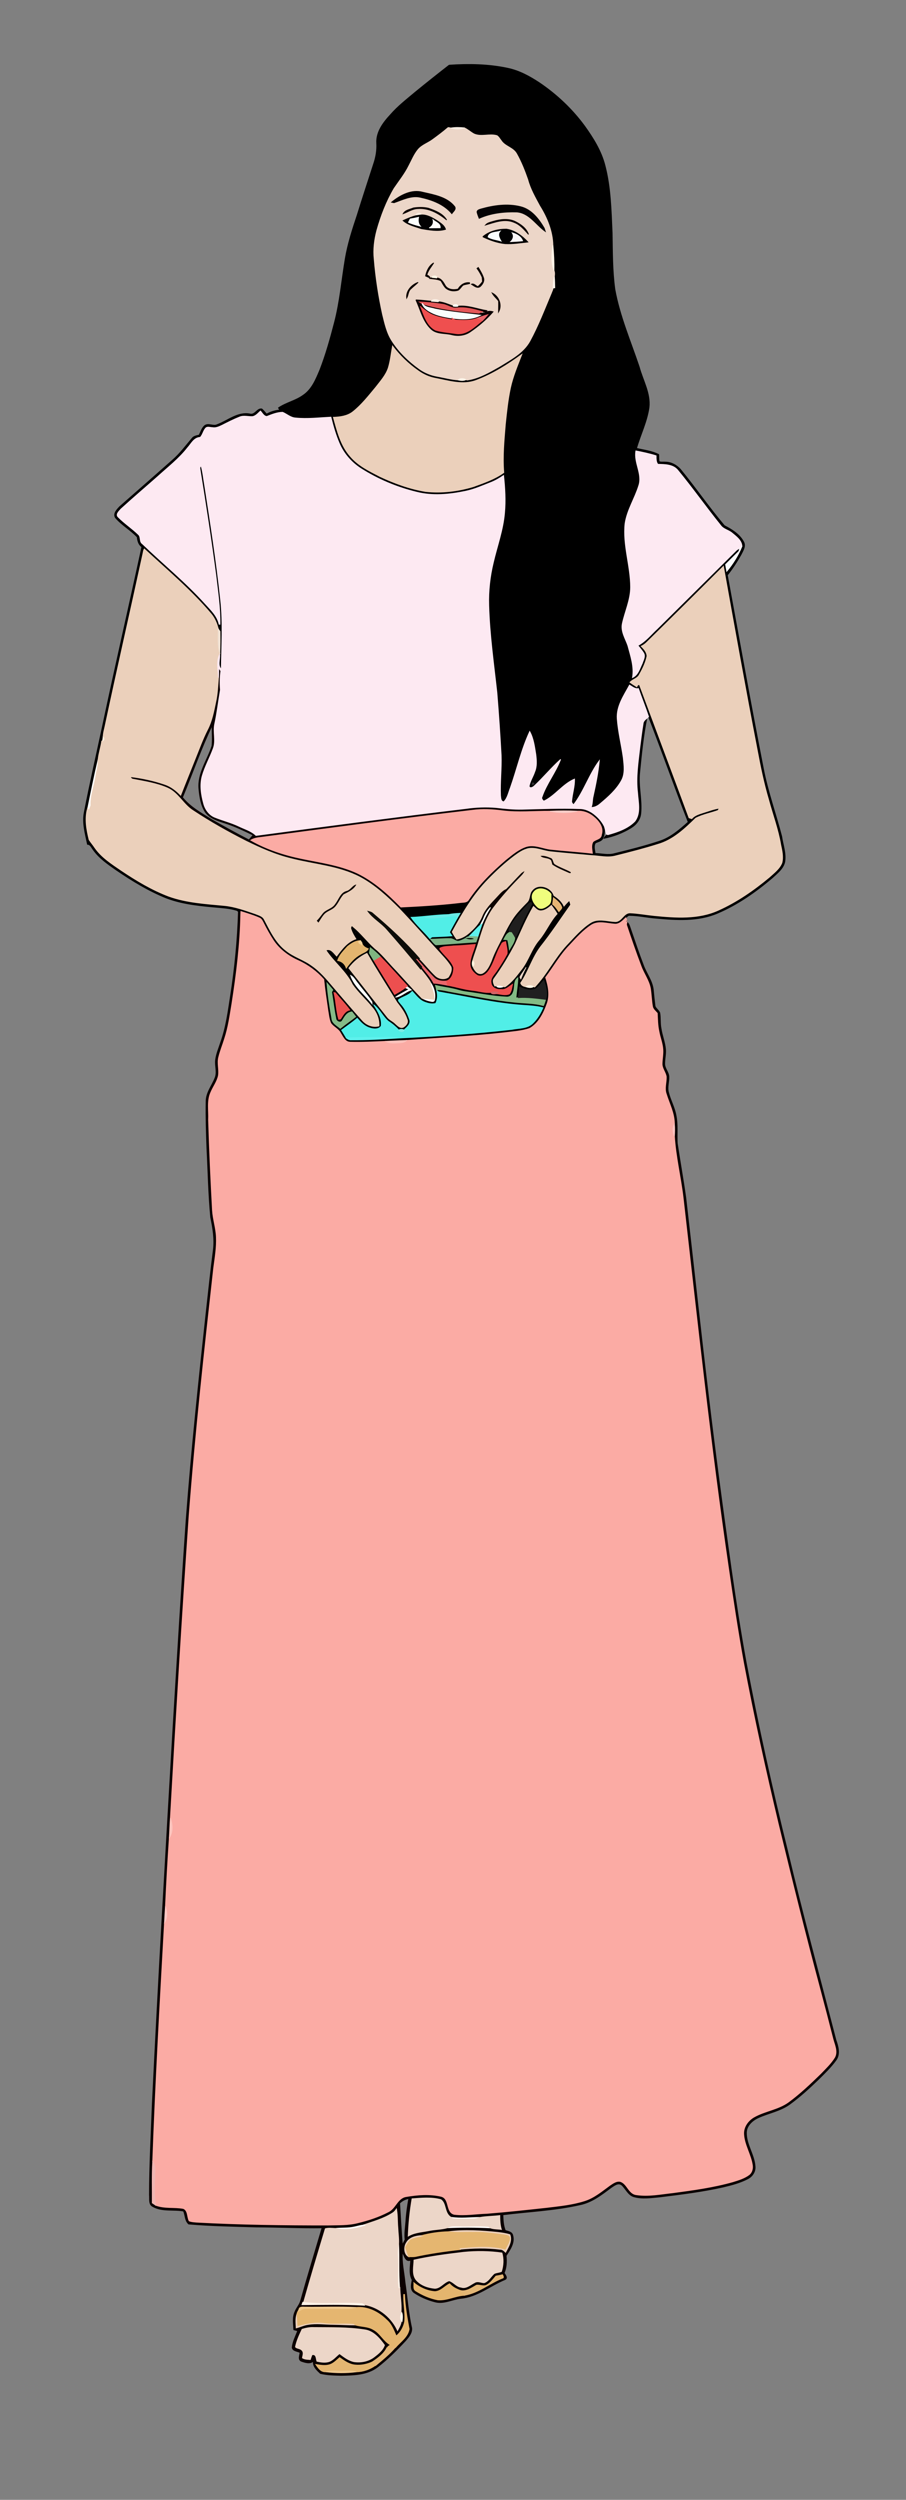 <?xml version="1.0" encoding="utf-8"?>
<!DOCTYPE svg PUBLIC "-//W3C//DTD SVG 1.1//EN" "http://www.w3.org/Graphics/SVG/1.1/DTD/svg11.dtd">
<svg version="1.1" id="Layer_1" xmlns="http://www.w3.org/2000/svg" xmlns:xlink="http://www.w3.org/1999/xlink" x="0px" y="0px"
	 viewBox="0 0 696 1920" enable-background="new 0 0 696 1920" xml:space="preserve">
<rect x="0" y="0" width="696" height="1920" fill="#808080" stroke="none"/>
<g id="_x23_ffffffff">
</g>
<g id="_x23_fefffdff">
</g>
<g>
	<path stroke="#000000" stroke-width="0.594" d="M345.05,50.05c15-1,30.23-0.79,44.98,2.38c8.86,1.84,16.91,6.25,24.39,11.2
		c13.36,9.05,25.27,20.31,34.8,33.36c6.55,9.14,12.64,18.92,15.48,29.92c4.48,16.98,4.78,34.65,5.57,52.08
		c0.25,14.4,0.14,28.87,2.08,43.16c3.72,20.61,12.1,39.92,18.72,59.68c2.75,10.27,8.74,20.07,7.54,31.07
		c-1.53,10.94-6.57,20.93-9.62,31.46c5.72,1.37,11.74,1.99,17.04,4.72c0.17,1.81-0.11,3.69,0.37,5.46c1.43,0.63,3.08,0.21,4.61,0.38
		c4.46-0.05,8.72,2.25,11.65,5.51c11.62,14.15,21.97,29.31,33.8,43.27c5.66,2.96,11.6,6.53,14.73,12.36
		c1.97,3.37-0.47,6.93-1.96,9.98c-3.13,5.44-6.51,10.8-10.48,15.68c9.11,49.5,17.95,99.07,27.65,148.46
		c3.42,17.75,9.57,34.8,14.11,52.26c0.93,6.49,3.46,12.94,2.34,19.59c-1.2,5.29-5.85,8.66-9.58,12.2
		c-12.73,10.81-26.62,20.56-42.04,27.13c-14.89,6.39-31.55,5.31-47.3,3.85c-6.68-0.51-13.27-2.01-19.98-2.12
		c-1.41-0.26-2.3,0.98-3.21,1.81c-2.4,2.29-5.05,5.31-8.73,4.84c-5.81-0.37-12.24-2.61-17.6,0.69c-6.36,4.12-11.45,9.87-16.57,15.38
		c-7.35,7.44-12.43,16.66-18.68,24.96c2.12,6.55,3.54,13.81,1,20.46c-2.59,7.19-6.39,14.77-13.28,18.67
		c-6.23,2.19-12.95,2.44-19.45,3.33c-24.99,2.76-50.11,4.08-75.17,5.87c-5.29,0.27-10.58,0.36-15.86,0.71
		c-9.14,0.44-18.3,0.88-27.45,0.65c-3.97-0.03-5.55-4.23-7.38-7.03c-1.67-3.28-5.46-4.58-7.46-7.55c-1.41-3.11-1.62-6.59-2.24-9.9
		c-1.12-7.89-2.34-15.77-3.13-23.7c-5.48-6.14-12.2-11.12-19.7-14.51c-7.59-3.43-14.54-8.61-19.15-15.63
		c-2.8-4.31-5.3-8.81-7.59-13.41c-0.77-1.47-1.52-3.16-3.2-3.74c-4.55-2.01-9.34-3.39-14.06-4.93c-0.02,0.52-0.06,1.58-0.09,2.1
		c-0.45-0.47-1.34-1.43-1.79-1.9c-0.2-0.22-0.6-0.66-0.8-0.88c-4.3-1.43-8.83-1.92-13.32-2.32c-13.81-1.23-27.89-2.32-40.98-7.25
		c-13.7-5.45-26.37-13.21-38.54-21.48c-6.55-4.57-13.36-9.18-17.99-15.83c-1.25-1.54-1.99-3.96-4.32-4.02
		c-1.67-8.16-4.2-16.55-2.4-24.91c4.31-22.28,9.4-44.4,14.13-66.6c9.69-45.71,20.18-91.24,30.04-136.91
		c-2.54-1.79-3.26-4.66-3.56-7.58c-5.12-5.49-11.9-9.2-16.78-14.92c-1.82-3.24,1.3-6.28,3.36-8.48
		c13.49-11.89,27.05-23.7,40.49-35.65c5.75-4.96,10.25-11.12,15.15-16.87c1.24-1.72,3.49-1.85,5.36-2.4
		c1.24-2.45,2.06-5.24,4.1-7.17c2.97-2.37,6.72,0.77,9.88-0.91c8.16-3.07,15.74-9.93,24.99-8.13c3.91,1.15,5.45-4.51,9.15-3.87
		c1.38,1.16,2.45,2.63,3.68,3.94c3.12-1.73,6.57-2.76,10.13-3.11c-0.26-0.41-0.76-1.24-1.02-1.66c5.84-4.02,13.05-5.42,18.83-9.58
		c6.85-4.5,9.98-12.43,13.04-19.67c4.55-11.75,7.93-23.9,11.1-36.08c4.2-16.06,5.58-32.66,8.31-49c1.92-11.59,5.57-22.78,9.28-33.9
		c4.03-13.06,8.34-26.03,12.52-39.04c1.77-5.16,2.71-10.59,2.39-16.05c-0.5-8.65,5.12-15.96,10.69-21.95
		c5.61-6.44,12.39-11.68,18.9-17.16C327.57,63.78,336.28,56.88,345.05,50.05 M344.32,97.9c-3.85,3.34-7.94,6.4-12.06,9.39
		c-3.62,2.68-8.19,4.07-11.12,7.63c-3.01,3.67-4.77,8.14-6.99,12.3c-3.08,6.27-7.49,11.74-11.4,17.5
		c-5.9,10.07-10.13,21.04-13.27,32.26c-1.89,7.14-2.84,14.61-2.04,21.98c1.17,14.27,3.34,28.46,6.41,42.44
		c1.74,7.05,3.29,14.37,7.32,20.53c5.38,8.38,12.71,15.37,20.73,21.2c4.16,3.05,9.02,5.03,14.09,5.91
		c5.35,0.96,10.63,2.43,16.07,2.79c1.84,0.49,4.17,0.69,5.91-0.25l0.94,0.31c8.97-1.28,16.94-6.02,24.71-10.39
		c8.58-5.38,18.3-10.28,23.42-19.48c6.47-11.91,11.32-24.61,16.58-37.08c0.44-1.24,1.15-2.42,1.27-3.76l1.3-0.14
		c-0.06-2.86-0.07-5.72-0.34-8.56c0.28-1.58,0.38-3.27-0.28-4.76c0.15-6.44-0.19-12.89-0.8-19.3c-0.23-10.79-4.51-21.23-10.19-30.29
		c-3.49-6.5-7.23-12.97-9.13-20.15c-2.38-6.81-5.04-13.59-8.59-19.89c-2.64-4.82-8.91-5.56-11.82-10.1
		c-1.04-1.3-1.84-2.87-3.25-3.81c-5.77-1.76-12.09,1.21-17.73-1.33c-2.52-1.4-4.66-3.4-7.28-4.65c-3.45-0.38-6.96-0.46-10.4,0.1
		C345.86,98.2,344.83,98,344.32,97.9 M301.52,265.75c-1.01,5.6-1.57,11.31-3.22,16.77c-1.89,5.73-6.08,10.26-9.68,14.97
		c-5.52,6.61-10.87,13.52-17.67,18.88c-4.23,3.25-9.68,3.94-14.85,4.13c2.91,10.55,5.66,21.81,13.17,30.16
		c6.04,7.06,14.59,11.15,22.68,15.34c11.14,5.22,22.85,9.51,35.03,11.49c12.34,1.33,24.94-0.18,36.79-3.78
		c8.01-2.96,16.26-5.71,23.26-10.77c-1.03-12.32,0.2-24.68,1.18-36.97c0.98-9.35,1.95-18.73,3.9-27.94
		c1.93-8.91,5.49-17.33,8.78-25.8c-10.83,7.9-22.37,15.13-34.95,19.89c-10.5,4-21.52,0.29-32.01-1.65
		c-4.61-0.93-8.93-2.96-12.73-5.7C313.67,279.54,307.03,273.07,301.52,265.75 M194.12,319.96c-3.32,0.22-6.73-1.01-9.95,0.3
		c-4.66,1.85-9.13,4.12-13.59,6.39c-2.31,1.09-4.81,2.3-7.42,1.76c-1.59,0.02-3.41-0.82-4.85,0.1c-2.14,2.03-2.45,5.3-4.49,7.41
		c-4.85,0.18-6.88,4.92-9.75,8.05c-6.44,8.26-14.76,14.7-22.45,21.7c-9.54,8.45-19.28,16.69-28.68,25.29
		c-1.36,1.6-4.33,4.11-2.13,6.17c4.82,4.91,10.66,8.7,15.58,13.5c2.03,1.87,0.52,5.38,2.99,7.03
		c15.99,15.32,33.25,29.36,48.13,45.83c4.28,4.75,9.44,9.41,10.78,15.97l0.71,0.03c0.21-12.58-1.75-25.07-3.16-37.54
		c-3.61-27.22-7.8-54.36-12.18-81.46c-0.26-1.04-0.16-2.07,0.88-2.59c1.36,4.95,1.83,10.09,2.73,15.14
		c4.53,29.22,9.09,58.46,12.23,87.87c1.92,17.67,0.74,35.44,0.5,53.15c-3.12-3.05-0.83-7.65-1.29-11.46l0.27-0.55l-0.14-0.49
		c0.27-5.53,0.25-11.08,0.18-16.61c-0.34-0.49-1.03-1.47-1.37-1.96c-0.96-4.05-2.66-8.01-5.3-11.27
		c-15.47-18.37-33.95-33.81-51.52-50.08c-0.79,1.24-0.77,2.8-1.16,4.19c-9.41,43.41-19.33,86.7-28.58,130.14
		c-0.62,3.36-1.77,6.66-1.87,10.09c-0.11,0.72-0.33,2.16-0.44,2.87l-0.63,0.27c-0.68,4.77-2.28,9.39-2.77,14.19
		c-2.96,12.5-5.48,25.1-8.03,37.7l-0.11-0.18c-2.25,7.95-0.74,16.21,1.2,24.06c1.37,2.11,3.05,4.02,4.44,6.14
		c5.25,7.54,13.17,12.5,20.61,17.61c11.44,7.65,23.37,14.81,36.29,19.68c13.6,4.87,28.15,5.69,42.41,7.05
		c8.27,0.76,16.11,3.7,23.93,6.34c2.45,1.03,5.53,1.68,6.86,4.26c4.57,8.6,8.81,17.99,16.79,24.02c5.96,4.84,13.57,6.95,19.73,11.48
		c6.48,4.44,11.55,10.51,16.57,16.46c7.38,8.59,14.69,17.24,22.27,25.65c3.1,3.57,8.15,5.63,12.82,4.29
		c0.2-5.32-1.89-10.59-5.51-14.46c-4.75-5.93-10.56-11-14.9-17.25c-4.9-10.15-14.19-17.15-20.36-26.43
		c3.62-1.77,6.06,2.31,8.23,4.52c3.98-5.35,8.17-11.02,14.79-13.19c-1.39-2.32-2.87-4.63-3.66-7.23c-0.7-1.06,0.03-3.96,1.47-2.21
		c6.06,4.97,10.81,11.35,16.63,16.59c5.19,4.09,9.34,9.28,13.81,14.11c7.65,7.98,14.79,16.45,22.55,24.32l0.24,0.02
		c1.73,0.85,3.52,1.67,5.43,2.06c1.3,0.2,3.43,1.15,3.9-0.73c0.99-4.76-0.41-9.67-3.16-13.58l-0.05-0.33
		c-2.17-3.51-4.85-6.66-7.42-9.86c0.23-0.42,0.69-1.25,0.92-1.67c3.26,4.02,6.76,7.91,9.18,12.53c3.58,0.13,7.08,0.96,10.61,1.59
		c6.41,1.12,12.64,3.17,19.13,3.88c4.74,0.49,9.49,2.12,14.27,1.59c0.22,1.49,2.71,1.23,3.84,0.98c3.36,0.21,6.98,1.61,10.22,0.18
		c1.73-2.06,1.85-4.9,2.42-7.42c-2.71,1.75-5.21,4.56-8.76,4.01c-3.28,0.39-7.39-1.29-7.69-4.99c-0.8-3.81,2.45-6.51,4.31-9.38
		c2.82-4.23,5.6-8.52,7.97-13.01c0.42-3.13-0.73-6.3-1.08-9.41c-1.3,0.35-2.83,0.58-3.28,2.09l-1.61-0.88
		c3.18-6.04,6.07-12.24,9.75-18c3.17-5.03,7.39-9.26,11.54-13.47c2.5-2.42,1.49-6.56,3.87-9.06c4.54-5.83,14.79-2.74,16.78,3.93
		c3.22,2.02,6.15,4.59,7.73,8.14c1.29-1.56,2.67-3.04,4.18-4.39c0.24,0.83,0.74,2.49,0.98,3.33
		c-7.63,10.83-14.93,21.91-23.17,32.3c-6.43,8.52-9.31,19.07-15.29,27.82c0.5,1.88,2.34,2.61,4.09,2.89
		c1.79,0.64,4.21,1.07,5.84-0.15l0.88,0.37c9.3-9.81,15.23-22.26,24.39-32.18c5.81-6.09,11.33-12.68,18.49-17.25
		c5.94-3.74,13.03-0.93,19.47-0.81c4.62-0.43,6.03-6.73,10.83-6.72c6.24,0.25,12.4,1.43,18.61,2.05
		c16.46,1.63,33.99,2.92,49.44-4.19c14.2-6.4,27.13-15.38,39.05-25.33c3.57-3.27,7.76-6.35,9.61-10.98
		c1.16-4.59,0.06-9.34-0.91-13.85c-1.99-11.85-6.25-23.13-9.35-34.7c-3.71-12.51-6.32-25.3-8.71-38.11
		c-9.06-46.94-17.52-93.99-25.95-141.04c-19.44,19.48-38.99,38.85-58.65,58.12c-1.29,1.35-2.81,2.44-4.5,3.23
		c2.07,2.09,4.31,4.52,4.44,7.62c-1.07,5.05-3.35,9.77-5.89,14.23c-1.43,3.01-5.12,3.5-7.21,5.86c1.7,1.24,3.47,2.37,5.27,3.48
		c0.49-1.54,1.95-2.64,2.44-0.53c12.54,33.71,25.2,67.38,37.66,101.11c0.7,0.22,1.4,0.45,2.12,0.68c2.4-2.88,6.17-3.71,9.57-4.87
		c3.82-1.18,7.59-2.63,11.58-3.21c-0.24,0.44-0.71,1.32-0.94,1.75c-5.69,2.1-11.82,3.13-17.2,5.96
		c-8.32,8.2-17.33,16.66-28.81,20.02c-10.76,3.4-21.7,6.2-32.64,8.93c-6.22,1.7-12.63-0.04-18.92-0.29
		c-10.33-0.98-20.68-1.78-31-2.89c-5.58-0.54-10.9-3.3-16.59-2.55c-4.44,0.75-8.15,3.53-11.7,6.11
		c-6.98,5.31-13.45,11.26-19.55,17.55c-11.59,11.72-20,26.08-27.83,40.46c0.98,1.93,2.09,3.79,3.43,5.51
		c3.4-0.51,6.49-2.17,9.09-4.38c4.18-3.54,8.1-7.68,10.18-12.82l1.79,0.48c-0.16,0.38-0.47,1.13-0.62,1.51
		c-0.76,1.49-1.56,2.96-2.3,4.46c-3.07,2.76-5.71,6-8.78,8.78c-0.57,0.22-1.71,0.64-2.28,0.86c2.27,0.25,4.91-0.45,6.87,1.03
		c-2.36,0.79-5.01,0.81-7.21-0.42c-1.57,0.72-3.09,1.6-4.78,2.02c-2.49,0.67-4.31-1.77-6.69-1.9c-5.12-0.13-10.22,0.43-15.33,0.51
		c1.25,1.51,2.42,3.18,4.08,4.29c2.23-0.05,4.45-0.29,6.69-0.45c2.08,1.03,4.44,1.19,6.73,1.28c-3.41,0.52-7.17,0-10.28,1.69
		l-0.16,0.65c-0.28-0.42-0.84-1.25-1.12-1.67c-0.33,0.51-0.99,1.51-1.32,2.02c-9.58-10.33-18.83-20.96-28.56-31.14
		c0.29-0.35,0.88-1.05,1.18-1.4c15.02-0.72,30.03-1.63,44.97-3.37c2.37-0.46,5.61,0.2,7.02-2.28c7.78-11.67,17.87-21.57,28.47-30.67
		c4.84-3.86,9.7-8.05,15.64-10.09c6.31-1.98,12.49,1.24,18.69,2.03c10.75,1.19,21.55,1.85,32.29,3.09c-0.3-2.9-1.16-6.18,0.46-8.85
		c2.03-2.01,6.26-1.9,6.5-5.46c1.87-5.66-2.21-10.65-6.34-13.94c0.42-0.26,1.25-0.77,1.67-1.02c2.81,2.38,5.24,5.28,6.87,8.6
		c0.3,3.07,0.21,6.28-1.11,9.13c-1.04,2.28-3.74,2.56-5.73,3.6c-1.63,2.43-0.45,5.4-0.23,8.06c4.98,0.08,10.04,1.55,14.95,0.11
		c11.44-2.8,22.88-5.67,34.07-9.36c8.74-2.71,15.78-8.89,22.49-14.85c-10.44-26.86-20-54.06-30.43-80.93
		c-2.44-7.28-5.31-14.4-7.83-21.65c-2.65,0.55-4.73-1.42-6.84-2.65c-4.36,8.03-10.1,16.25-9.45,25.84
		c0.73,10.1,3.26,19.97,4.65,29.99c0.59,5.78,1.57,12.1-1.36,17.45c-3.91,7.12-10.12,12.6-16.27,17.76
		c-1.92,1.74-4.41,3.05-7.06,2.94c1.24-2.71,0.83-5.75,1.58-8.57c2.02-9.05,3.86-18.16,4.74-27.4
		c-7.86,10.52-11.82,23.48-19.79,33.9c-0.84-0.83-1.75-1.79-1.43-3.09c0.48-5.58,2.37-10.99,2.15-16.64
		c-9.02,3.81-14.78,12.73-23.62,16.98c-0.96-0.86-2.1-2.08-1.26-3.47c3.5-10.11,10.47-18.63,14.21-28.63
		c-7.13,6.37-13.19,13.83-20.18,20.34c-0.96,1.01-3.36,2.4-4.03,0.32c0.74-3.95,3.06-7.34,4.31-11.12
		c1.78-4.18,1.37-8.84,0.86-13.23c-0.99-6.02-1.71-12.3-4.71-17.74c-6.45,13.86-9.78,28.91-14.87,43.29
		c-1.46,3.65-2.17,7.84-5.03,10.74c-2.5-0.3-2.24-3.07-2.52-4.93c-0.41-10.3,0.86-20.57,0.49-30.87
		c-0.86-16.06-1.98-32.09-3.28-48.12c-2.44-22.25-5.61-44.46-6.26-66.87c-0.34-11.12,0.91-22.27,3.53-33.08
		c2.95-12.66,7.53-25.01,8.6-38.04c0.89-9.56,0.28-19.18-0.72-28.7c-3.12,2.11-6.38,4.06-9.91,5.42c-6.39,2.49-12.7,5.34-19.46,6.71
		c-12.3,2.55-25.23,3.8-37.54,0.66c-15.12-3.68-29.68-9.78-42.81-18.14c-7.24-4.69-13.21-11.48-16.56-19.46
		c-2.78-6.45-4.69-13.23-6.38-20.03c-9.03,0.44-18.11,1.55-27.15,0.64c-3.77-0.2-6.63-2.95-9.93-4.38
		c-4.29,0.05-8.24,1.71-12.16,3.23c-2.38-0.18-3.41-2.67-4.88-4.18C198.28,317.31,196.62,319.44,194.12,319.96 M488.48,346.3
		c-1.67,9.17,5.31,17.76,2.16,26.87c-3.06,9.76-8.88,18.59-10.45,28.84c-1.84,16.52,4.21,32.56,4.25,49.01
		c-0.04,9.68-4.32,18.57-6.35,27.88c-1.31,6.11,2.32,11.43,4.23,16.93c2.11,8.01,5.02,16.19,3.55,24.59
		c4.34-1.96,5.58-6.98,7.51-10.91c0.77-2.5,2.63-5.37,1.07-7.92c-1.25-2.1-2.92-3.91-4.41-5.82c5.94-3.09,10.05-8.5,14.93-12.96
		c20.26-20.01,40.43-40.12,60.69-60.13c0.82-0.69,1.72-1.26,2.71-1.7c-0.19,0.62-0.58,1.87-0.77,2.49
		c-3.43,3.35-6.79,6.77-10.21,10.13c0.3,1.72,0.61,3.45,0.91,5.19c4.81-5.76,8.88-12.26,11.69-19.23c-0.27-4.54-4.3-7.38-7.48-10.05
		c-2.73-2.4-6.76-2.93-8.93-6.01c-11.2-13.89-21.51-28.48-32.83-42.26c-3.76-4.63-10-4.49-15.4-4.66c-1.42-1.92-1.3-4.28-1.32-6.53
		C498.94,348.44,493.71,347.35,488.48,346.3 M409.1,601.27C407.52,604.24,412.41,601.47,409.1,601.27 M441.22,613.26
		C441.74,613.8,441.74,613.8,441.22,613.26 M410.13,685.08c-3.21,3.75-0.18,9.03,2.99,11.73c2.49,2.21,5.92,0.07,8.06-1.62
		c2.76-1.9,1.95-5.58,2.17-8.43C420.52,682.74,413.52,680.68,410.13,685.08 M425.16,689.52c-0.22,1.68-0.44,3.36-0.65,5.05
		c2.02,1.5,3.37,3.65,4.83,5.66c0.76-1.04,1.94-1.86,2.29-3.13C430.65,693.72,427.75,691.62,425.16,689.52 M403.13,697.15
		c-4.55,5.27-9.6,10.44-12.24,17c0.14,0.49,0.4,1.47,0.54,1.96c-2.31,0.98-3.25,3.41-4.43,5.44c0.74,0.06,2.22,0.19,2.96,0.26
		c0.64,2.5,1,5.06,1.33,7.63c1.55-2.83,3.94-5.69,4.18-8.92c2.69-3.43,3.74-7.72,5.71-11.54c2.17-5.04,5.06-9.73,7.42-14.67
		c-0.16-0.3-0.46-0.91-0.62-1.22C405.9,693.66,404.66,695.75,403.13,697.15 M423.59,695.38c-2.37,2.1-5.18,4.31-8.52,4.18
		c-2.26-0.12-3.71-2.01-5.26-3.37c-5.34,9.24-9.51,19.08-13.93,28.78c-4.8,9.21-10.16,18.17-16.28,26.57
		c-1.43,1.77-0.38,4.05,0.51,5.81l1.17-0.27c0.72,1.77,4.15,1.41,5.64,0.6l0.93,0.3c5.25-3.37,8.99-8.58,12.78-13.44
		c5.44-6.98,7.71-15.87,13.5-22.61c5.27-6.25,8.32-14.04,13.88-20.08C426.67,699.6,425.13,697.49,423.59,695.38 M315.8,704.56
		c4.19,5.95,9.78,10.71,14.4,16.31c0.4-0.33,1.2-0.97,1.6-1.3c5.13-0.27,10.27-0.35,15.4-0.8c-0.62-0.93-1.25-1.84-1.88-2.75
		c1.87-3.78,4.03-7.4,6.05-11.09c0.7-1.15,1.38-2.32,2.07-3.46c-3,0.11-5.99,0.31-8.92,0.96
		C334.91,702.59,325.39,704.19,315.8,704.56 M273.13,716.28C273.63,716.79,273.63,716.79,273.13,716.28 M266.99,726.94
		c-2.87,3.3-6.31,6.5-7.62,10.8c3.24,0.56,5.63,2.61,6.63,5.76c2.94-4.18,6.44-8.14,11-10.59c2.05-1.31,4.79-1.86,5.94-4.22
		c-2.29-0.8-4.45-2.06-4.91-4.62c-0.27-0.4-0.8-1.19-1.06-1.59C273.23,722.41,269.81,724.69,266.99,726.94 M284.46,727.88
		c-0.24,1.34-0.48,2.69-0.71,4.05c1.24,2.01,2.44,4.06,3.67,6.1c5.13,8.65,10.55,17.11,15.71,25.75c2.81-1.62,5.71-3.11,8.2-5.22
		c0.98,0.41,1.96,0.85,2.94,1.31c-3.52,1.92-7.11,3.77-10.43,6.04c4.57-0.51,7.78-4.36,12.14-5.55c-1.13-0.95-2.27-1.9-3.45-2.76
		l0.45-0.35c-6.91-7.35-13.53-14.96-20.55-22.2C290.01,732.41,287.29,730.06,284.46,727.88 M267.99,743.58
		c10.02,12.51,19.75,25.25,29.72,37.79c1.66,2.05,4.27,2.99,6.09,4.89c1.68,1.42,3.6,3.8,6.09,2.65c1.89-1.2,3.99-3.46,2.87-5.86
		c-1.55-4.95-4.69-9.06-7.82-13.1c-7.72-12.56-15.67-24.99-23.05-37.76C276.41,734.82,271.62,738.69,267.99,743.58 M399.79,749.72
		c-0.71,0.72-0.13,1.49,0.34,2.14c1.15-3.05,2.45-6.05,4.02-8.9C402.88,745.33,401.05,747.35,399.79,749.72 M269.34,749.17
		c3.07,8.88,10.96,14.57,16.5,21.81l-0.1-1.4c-3.19-5.04-7.3-9.41-10.82-14.21C273.09,753.29,271.88,750.5,269.34,749.17
		 M394.24,762.09c-0.63,2.27-2.84,3.98-5.25,3.69c-10.1-0.51-20.04-2.51-30.04-3.88c-2.21-0.29-4.4-0.7-6.55-1.31
		c-5.85-1.75-11.96-2.31-17.88-3.78c0.21,0.83,0.62,2.48,0.83,3.3c0.9,3.47,1.07,7.31-0.66,10.56c-3.08,0.83-6.24-0.06-9.1-1.22
		c-3.79-1.62-6.17-5.18-8.93-8.05c-2.67,3.36-7.31,3.99-10.62,6.52c0.01,1.25,1.22,2.06,1.86,3.05c3.19,3.46,5.29,7.78,6.8,12.2
		c1,3.04-1.62,5.5-3.7,7.29l-0.51,0.7c-1.15-0.7-2.98-0.79-4.11-0.03c-2.4-2.54-5.08-4.8-8.03-6.66
		c-4.42-3.74-6.73-9.48-11.41-12.92c3.21,4.87,6.71,10.39,5.9,16.52c-2,2.94-6.26,2.4-9.17,1.34c-3.89-1.26-6.67-4.34-9.27-7.31
		c-3.8,3.28-7.99,6.08-12,9.09c1.26,2,2.47,4.04,3.69,6.08l0.11-0.01c1.04,0.93,2.34,1.56,3.78,1.4
		c11.75,0.08,23.49-0.59,35.21-1.33c29.35-1.38,58.73-3.36,87.95-6.68c5.56-1.1,12.22-0.56,16.42-5.03
		c3.33-3.26,5.71-7.36,7.51-11.62c-4.94-1.26-10.01-1.53-15.07-1.87c-20.88-1.4-41.33-6.15-61.9-9.74c-1.71-0.49-4.1-0.13-4.72-2.28
		c4.28-0.1,8.41,1.19,12.6,1.87c15.62,2.73,31.15,6.15,46.95,7.7c7.53,0.88,15.25,0.59,22.59,2.7c0.69-1.55,1.21-3.18,1.68-4.79
		c1.8-4.86,0.06-9.94-1.4-14.63c-2.13,2.11-3.73,4.77-6.16,6.56c-4.12,1.68-8.73,0.4-12.54-1.51c-0.23,2.74-0.52,5.5-0.95,8.22
		l-1.78,0.28c0.36-5.19,1.4-10.32,1.49-15.54C394.14,753.59,395.91,758.42,394.24,762.09 M251.17,755
		c0.7,9.06,2.08,18.07,3.71,27.02c0.16,3.87,4,5.56,6.54,7.81c3.81-3.15,7.93-5.91,11.82-8.96c-0.96-1.25-1.92-2.49-2.87-3.73
		c-3.93,0.43-5.61,3.88-7.46,6.86c-1.41,2.24-4.97,0.34-4.93-1.94c-1.41-6.67-2.05-13.46-3.23-20.16c0.24-0.4,0.71-1.19,0.94-1.59
		C254.17,758.55,252.68,756.76,251.17,755 M256.51,762.33c1.68,6.78,1.68,13.88,3.72,20.58c0.35-0.06,1.04-0.19,1.38-0.26
		c1.86-2.8,3.4-6.21,7.08-6.91c-3.41-4.65-7.45-8.8-11.12-13.24C257.31,762.46,256.78,762.37,256.51,762.33z"/>
	<path fill="#ECD6C8" stroke="#ECD6C8" stroke-width="0.594" d="M344.32,97.9c0.51,0.1,1.54,0.3,2.06,0.4
		c3.4,1.16,7.02,1.2,10.4-0.1c2.62,1.25,4.76,3.25,7.28,4.65c5.64,2.54,11.96-0.43,17.73,1.33c1.41,0.94,2.21,2.51,3.25,3.81
		c2.91,4.54,9.18,5.28,11.82,10.1c3.55,6.3,6.21,13.08,8.59,19.89c1.9,7.18,5.64,13.65,9.13,20.15c5.68,9.06,9.96,19.5,10.19,30.29
		c-0.99,6.32-1.52,13.24,0.8,19.3c0.66,1.49,0.56,3.18,0.28,4.76c-0.64,2.86-0.83,5.78-0.96,8.7c-0.12,1.34-0.83,2.52-1.27,3.76
		c-5.26,12.47-10.11,25.17-16.58,37.08c-5.12,9.2-14.84,14.1-23.42,19.48c-7.77,4.37-15.74,9.11-24.71,10.39l-0.94-0.31
		c-1.87-1.02-4.26-1.35-5.91,0.25c-5.44-0.36-10.72-1.83-16.07-2.79c-5.07-0.88-9.93-2.86-14.09-5.91
		c-8.02-5.83-15.35-12.82-20.73-21.2c-4.03-6.16-5.58-13.48-7.32-20.53c-3.07-13.98-5.24-28.17-6.41-42.44
		c-0.8-7.37,0.15-14.84,2.04-21.98c3.14-11.22,7.37-22.19,13.27-32.26c3.91-5.76,8.32-11.23,11.4-17.5
		c2.22-4.16,3.98-8.63,6.99-12.3c2.93-3.56,7.5-4.95,11.12-7.63C336.38,104.3,340.47,101.24,344.32,97.9 M300.81,155.33
		c0.47,0.09,1.41,0.28,1.88,0.37c6.52-2.22,13.24-5.82,20.33-4.18c8.93,1.94,18.06,5.36,24.08,12.57c1.02-1.55,3.53-3.29,2.21-5.37
		c-5.82-7.42-15.78-9.03-24.42-11.03C316.14,145.21,307.42,149.95,300.81,155.33 M369.38,160.56c-1.16,0.4-2.87,0.76-2.93,2.3
		c0.36,1.67,1.03,3.25,1.64,4.84c9.06-4.1,19.12-5.17,28.97-4.89c9.48,0.73,14.72,9.9,21.85,14.94c-0.22-0.64-0.65-1.92-0.86-2.56
		c-4.17-7.09-9.73-14.33-18.12-16.42C389.87,156.23,379.23,157.75,369.38,160.56 M317.6,159.71c-2.72,1.17-6.36,1.58-7.89,4.43
		c3.77-1.37,7.22-3.85,11.37-3.92c8.32-0.64,15.86,3.64,22.05,8.74c-2.89-4.97-8.84-7.21-14.03-9.03
		C325.35,159.05,321.37,159.14,317.6,159.71 M319.64,165.65c-3.45,0.88-6.75,2.29-9.98,3.77c3.86,3.42,9.16,4.5,13.91,6.18
		c6.11,0.99,12.59,2.32,18.68,0.56c-0.96-3.25-4.12-4.97-6.69-6.81c-3.63-2.19-7.61-4.54-12-4.27
		C323.65,163.04,319.07,163.55,319.64,165.65 M378.98,170.01c-2.12,0.7-4.56,1.03-6.06,2.86c7.08-2.13,14.87-5.25,22.14-2.01
		c4.62,1.77,7.73,5.63,10.94,9.17c-1.58-4.69-5.85-7.69-10.08-9.82C390.62,167.62,384.44,168.41,378.98,170.01 M370.88,181.85
		c5.4,2.6,11.15,4.64,17.13,5.3c5.86,0.33,11.68-0.67,17.49-1.27c-4.37-4.73-9.99-8.92-16.49-9.9
		C382.6,175.98,375.83,177.58,370.88,181.85 M326.92,211.98c0.93,0.42,2.79,1.25,3.72,1.67c-0.57-1.19-1.48-2-2.72-2.44
		c0.92-3.54,3.41-6.24,5.26-9.29C329.59,203.99,327.73,208.07,326.92,211.98 M366.44,206.17c1.59,2.08,2.85,4.37,3.94,6.75
		c0.07,0.84,0.21,2.52,0.28,3.35c-1.03,1.44-2.22,2.74-3.55,3.89c-1.6-0.64-3.1-2.7-4.96-1.87c1.91,1.23,4.61,3.63,6.85,1.72
		c1.71-1.64,3.32-4.06,2.5-6.54c-0.95-2.87-2.53-5.47-4.07-8.05C367.18,205.61,366.69,205.98,366.44,206.17 M331.89,212.73
		l0.16,0.37c-0.44,0.21-1.32,0.63-1.76,0.84c2.85,0.37,5.84,0.39,8.46,1.73c1.04,1.8,2,3.68,3.36,5.27
		c2.56,2.48,6.54,3.07,9.86,1.96c1.6-0.97,2.4-2.84,3.91-3.94c1.57-0.59,3.27-0.71,4.9-1.16c-0.02-0.16-0.05-0.5-0.07-0.67
		c-3.84-0.45-6.99,1.73-8.85,4.91c-3.5,0.86-8.08,0.48-9.98-3.03c-1.42-2.54-3.1-5.32-6.34-5.55
		C336.02,211.65,332.66,211.49,331.89,212.73 M312.42,229.01c1.38-2.34,1.06-5.52,3.37-7.27c1.74-1.7,3.7-3.15,5.43-4.88
		C316.32,218.54,311.7,223.42,312.42,229.01 M378.02,224.99c1.23,2.38,3.4,4.07,4.98,6.2c0.1,2.84-0.03,5.67-0.05,8.51
		C385.99,234.52,383.38,227.54,378.02,224.99 M319.48,230.34c3.56,7.61,5.39,16.47,11.72,22.42c4.26,4.02,10.46,2.95,15.72,4.27
		c4.74,1.23,9.93,0.76,14.06-2c6.53-4.44,12.61-9.61,17.8-15.57c-2.17-0.66-4.69-0.6-6.47,0.96c-1.47,0.07-2.93,0.14-4.39,0.11
		c0.7-0.28,2.09-0.85,2.78-1.14c1.3,0.53,2.41,0.26,3.35-0.81c-7.43-1.15-14.7-4.3-22.32-3.37c0.27-1.71-3.65-1.78-3.54-0.09
		c-3.79-1.34-7.46-3.1-11.55-3.37c0.17-0.2,0.52-0.62,0.69-0.83c-1.37-1-5.23-1.43-5.85,0.43
		C327.48,231.06,323.5,230.46,319.48,230.34z"/>
	<path fill="#ECD6C8" stroke="#ECD6C8" stroke-width="0.594" d="M399.79,749.72c1.26-2.37,3.09-4.39,4.36-6.76
		c-1.57,2.85-2.87,5.85-4.02,8.9C399.66,751.21,399.08,750.44,399.79,749.72z"/>
	<path fill="#ECD6C8" stroke="#ECD6C8" stroke-width="0.594" d="M316.01,1688.23c7.6-0.56,15.47-1.4,22.91,0.66
		c4.68,3.12,2.8,10.49,7.79,13.55c0.29,0.27,0.88,0.8,1.18,1.07c5.04,0.47,10.11,0.17,15.17,0.23
		c1.92,0.06,3.78-0.48,5.54-1.22c5.23-0.93,10.67-0.8,15.96-1.56c0.01,4.08,0.06,8.28,1.51,12.17
		c-3.13-0.73-6.56-0.29-9.54-1.42c-0.36-0.29-1.1-0.85-1.46-1.14c-7.35-0.72-14.74,0.08-22.11-0.26
		c-3.05,0.1-6.46-0.64-9.1,1.31c-4.78,1.35-9.93,1.23-14.81,2.31c-5.46,1.05-11.42,1.31-16.1,4.64
		C313.27,1708.41,314.27,1698.25,316.01,1688.23z"/>
	<path fill="#ECD6C8" stroke="#ECD6C8" stroke-width="0.594" d="M304.84,1695.03c1.31,5.17,0.92,10.64,1.39,15.96
		c0.15,4.16,0.85,8.33,0.59,12.51c-0.73,3.09-1.1,6.28-0.82,9.48c0.61,7.99-0.39,16.01,0.38,24.01c0.28-0.22,0.85-0.65,1.14-0.87
		l0.27-0.21c-0.05,6.76,1.47,13.6,0.88,20.29c-0.99,2.13-1.78,4.92,0.2,6.8c-0.42,3.03-2.11,5.65-3.55,8.3
		c-4.23-10.42-14.08-18.66-25.18-20.59l-0.16-0.14c-0.72-0.98-1.7-1.42-2.91-1.32c-14.79-0.93-29.72,0.95-44.44-1.01
		c5.4-19.04,11.08-38,16.79-56.94c2.59-0.86,5.52-0.45,8.23-0.32c7.55,1.73,15.29,0.35,22.59-1.83
		c-0.41-0.17-1.24-0.52-1.65-0.69c7.69-2.67,15.71-4.81,22.63-9.23C302.87,1698.26,303.85,1696.58,304.84,1695.03z"/>
	<path fill="#ECD6C8" stroke="#ECD6C8" stroke-width="0.594" d="M355.98,1729.29c10-1.01,20.15-0.9,30.09,0.56
		c1.54,4.93,1.24,10.3-0.35,15.19c-1.82,0.95-3.97,0.83-5.8,1.7c-2.59,2.39-4.33,5.97-7.91,7.12c-2.4,0.04-5-1.64-7.24-0.12
		c-3.31,1.69-6.68,4.93-10.7,3.51c-3.65-0.37-5.79-3.82-9.02-4.89c-4,1.28-6.55,5.76-11.05,5.79
		c-5.39-0.48-11.11-2.42-14.72-6.63c-3.71-4.63-1.88-10.79-1.85-16.16C330.13,1732.5,343.06,1730.8,355.98,1729.29z"/>
	<path fill="#ECD6C8" stroke="#ECD6C8" stroke-width="0.594" d="M231.62,1788.52c3.04-0.92,6.15-1.65,9.35-1.48
		c13,0.15,26.09-0.22,38.98,1.75c7.18,0.85,12.11,6.83,16.08,12.3c-1.31,4.21-4.93,7.09-8.32,9.65
		c-4.41,3.39-10.29,4.52-15.73,3.77c-4.25-0.84-7.77-3.56-11.17-6.07c-2.46,2.03-4.58,4.62-7.6,5.86
		c-3.28,1.12-6.84,0.54-10.14-0.19c-0.94-1.65-0.31-5.48-2.94-5.02c-0.51,1.21-0.91,2.53-1.32,3.82
		c-2.43-0.26-5.07-0.08-7.12-1.64c0.14-1.92,1.43-4.31-0.29-5.84c-1.39-1.39-4.29-1.06-5.05-2.85
		C227.32,1797.65,229.51,1793.04,231.62,1788.52z"/>
	<path fill="#F6ECE3" stroke="#F6ECE3" stroke-width="0.594" d="M346.38,98.3c3.44-0.56,6.95-0.48,10.4-0.1
		C353.4,99.5,349.78,99.46,346.38,98.3z"/>
	<path fill="#040100" stroke="#040100" stroke-width="0.594" d="M300.81,155.33c6.61-5.38,15.33-10.12,24.08-7.64
		c8.64,2,18.6,3.61,24.42,11.03c1.32,2.08-1.19,3.82-2.21,5.37c-6.02-7.21-15.15-10.63-24.08-12.57
		c-7.09-1.64-13.81,1.96-20.33,4.18C302.22,155.61,301.28,155.42,300.81,155.33z"/>
	<path fill="#040203" stroke="#040203" stroke-width="0.594" d="M369.38,160.56c9.85-2.81,20.49-4.33,30.55-1.79
		c8.39,2.09,13.95,9.33,18.12,16.42c0.21,0.64,0.64,1.92,0.86,2.56c-7.13-5.04-12.37-14.21-21.85-14.94
		c-9.85-0.28-19.91,0.79-28.97,4.89c-0.61-1.59-1.28-3.17-1.64-4.84C366.51,161.32,368.22,160.96,369.38,160.56z"/>
	<path fill="#0C0300" stroke="#0C0300" stroke-width="0.594" d="M317.6,159.71c3.77-0.57,7.75-0.66,11.5,0.22
		c5.19,1.82,11.14,4.06,14.03,9.03c-6.19-5.1-13.73-9.38-22.05-8.74c-4.15,0.07-7.6,2.55-11.37,3.92
		C311.24,161.29,314.88,160.88,317.6,159.71z"/>
	<path fill="#0C0300" stroke="#0C0300" stroke-width="0.594" d="M378.98,170.01c5.46-1.6,11.64-2.39,16.94,0.2
		c4.23,2.13,8.5,5.13,10.08,9.82c-3.21-3.54-6.32-7.4-10.94-9.17c-7.27-3.24-15.06-0.12-22.14,2.01
		C374.42,171.04,376.86,170.71,378.98,170.01z"/>
	<path fill="#0C0300" stroke="#0C0300" stroke-width="0.594" d="M326.92,211.98c0.81-3.91,2.67-7.99,6.26-10.06
		c-1.85,3.05-4.34,5.75-5.26,9.29c1.24,0.44,2.15,1.25,2.72,2.44C329.71,213.23,327.85,212.4,326.92,211.98z"/>
	<path fill="#0C0300" stroke="#0C0300" stroke-width="0.594" d="M366.44,206.17c0.25-0.19,0.74-0.56,0.99-0.75
		c1.54,2.58,3.12,5.18,4.07,8.05c0.82,2.48-0.79,4.9-2.5,6.54c-2.24,1.91-4.94-0.49-6.85-1.72c1.86-0.83,3.36,1.23,4.96,1.87
		c1.33-1.15,2.52-2.45,3.55-3.89c-0.07-0.83-0.21-2.51-0.28-3.35C369.29,210.54,368.03,208.25,366.44,206.17z"/>
	<path fill="#0C0300" stroke="#0C0300" stroke-width="0.594" d="M330.29,213.94c0.44-0.21,1.32-0.63,1.76-0.84
		c1.16,0.14,2.32,0.25,3.49,0.36c3.24,0.23,4.92,3.01,6.34,5.55c1.9,3.51,6.48,3.89,9.98,3.03c1.86-3.18,5.01-5.36,8.85-4.91
		c0.02,0.17,0.05,0.51,0.07,0.67c-1.63,0.45-3.33,0.57-4.9,1.16c-1.51,1.1-2.31,2.97-3.91,3.94c-3.32,1.11-7.3,0.52-9.86-1.96
		c-1.36-1.59-2.32-3.47-3.36-5.27C336.13,214.33,333.14,214.31,330.29,213.94z"/>
	<path fill="#0C0300" stroke="#0C0300" stroke-width="0.594" d="M312.42,229.01c-0.72-5.59,3.9-10.47,8.8-12.15
		c-1.73,1.73-3.69,3.18-5.43,4.88C313.48,223.49,313.8,226.67,312.42,229.01z"/>
	<path fill="#0C0300" stroke="#0C0300" stroke-width="0.594" d="M378.02,224.99c5.36,2.55,7.97,9.53,4.93,14.71
		c0.02-2.84,0.15-5.67,0.05-8.51C381.42,229.06,379.25,227.37,378.02,224.99z"/>
	<path fill="#0C0300" stroke="#0C0300" stroke-width="0.594" d="M414.7,657.19c2.92-0.65,5.86,0.46,8.53,1.57
		c2.05,0.74,1.64,3.36,2.99,4.74c3.91,2.44,8.35,3.82,12.36,6.06c0.88,1.69-1.15,1.52-2.1,0.91c-4.24-1.9-8.63-3.59-12.46-6.28
		c-0.24-1.12-0.55-2.21-0.92-3.27C420.78,658.72,416.59,659.94,414.7,657.19z"/>
	<path fill="#0C0300" stroke="#0C0300" stroke-width="0.594" d="M399.84,670.9c1-1.09,2.32-1.79,3.66-2.38
		c-0.99,2.74-3.26,4.65-5.22,6.69c-6.76,6.91-13.2,14.15-19.04,21.86c-5.93,7.91-8.78,17.52-11.59,26.86
		c-1.36,4.73-3.25,9.3-4.53,14.06c-0.52,1.36-0.51,2.72,0.01,4.06c1.2,2.85,3.77,6.87,7.41,5.5c3.59-1.87,5.31-5.9,6.86-9.43
		c1.62-4.77,3.91-9.26,6.2-13.73l1.61,0.88c-3.99,6.42-5.39,14.11-9.75,20.3c-1.81,2.72-5.38,5.2-8.7,3.63
		c-3.11-1.93-5.96-5.3-5.65-9.17c0.22-5.14,2.87-9.74,4.02-14.68c-5.62,0.43-11.22,1.05-16.86,1.17
		c-2.29-0.09-4.65-0.25-6.73-1.28c8.05-0.56,16.09-1.29,24.16-1.7c0.45-1.34,0.91-2.67,1.35-4c1.07-3.27,2.11-6.56,3.23-9.8
		c1.79-4.47,4.05-8.71,6.57-12.81c-2.19,2.15-3.81,4.79-4.96,7.62l-1.79-0.48c2.27-5.9,6.84-10.38,11.07-14.91
		c2.31-2.4,4.4-5.21,7.55-6.57C392.51,678.77,396.08,674.74,399.84,670.9z"/>
	<path fill="#0C0300" stroke="#0C0300" stroke-width="0.594" d="M265.98,684.11c3.38-0.73,4.75-4.99,8.26-5.1
		c-1.9,4.19-6.21,6.22-10.09,8.14c-2.8,2.98-4.05,7.12-7.03,9.97c-2.3,2.18-5.64,2.88-7.82,5.23c-1.82,2.04-3.11,4.47-4.62,6.74
		c-0.6-0.64-1.18-1.29-1.74-1.94c1.77-1.68,3.16-3.69,4.66-5.59c2.52-3.35,7.42-3.74,9.65-7.4
		C259.98,690.68,261.25,685.44,265.98,684.11z"/>
	<path fill="#FAEFE4" stroke="#FAEFE4" stroke-width="0.594" d="M319.64,165.65c-0.57-2.1,4.01-2.61,3.92-0.57
		C322.25,165.26,320.94,165.45,319.64,165.65z"/>
	<path fill="#020102" stroke="#020102" stroke-width="0.594" d="M319.64,165.65c1.3-0.2,2.61-0.39,3.92-0.57
		c4.39-0.27,8.37,2.08,12,4.27c2.57,1.84,5.73,3.56,6.69,6.81c-6.09,1.76-12.57,0.43-18.68-0.56c-4.75-1.68-10.05-2.76-13.91-6.18
		C312.89,167.94,316.19,166.53,319.64,165.65 M315.08,168.2c-0.44,0.85-0.88,1.7-1.3,2.56c2.92,1.34,6.04,2.17,9.15,2.96
		c-1.73-1.95-1.85-4.43-1.37-6.85C319.42,167.39,317.26,167.84,315.08,168.2 M332.65,168.84c0.68,2.71-0.54,5.01-2.96,6.17
		c2.83-0.01,5.66-0.01,8.49-0.05C338.48,171.58,334.68,170.67,332.65,168.84z"/>
	<path fill="#020102" stroke="#020102" stroke-width="0.594" d="M494.02,555.94c0.08-1.89,1.54-3.14,2.88-4.24
		c-2.72,13.61-4.08,27.47-5.46,41.27c-1.25,10.68,1.93,21.29,0.81,31.95c-0.48,4.63-3.56,8.53-7.46,10.88
		c-6.35,3.92-13.46,6.65-20.78,8.08c0.58-1.35,1.56-2.27,2.92-2.77c7.46-2.09,15.34-4.72,20.86-10.41
		c4.65-6.25,2.46-14.58,2.02-21.73c-1.47-11.99,0.49-23.98,1.84-35.88C492.41,567.37,493.07,561.63,494.02,555.94z"/>
	<path fill="#FCFFFF" stroke="#FCFFFF" stroke-width="0.594" d="M315.08,168.2c2.18-0.36,4.34-0.81,6.48-1.33
		c-0.48,2.42-0.36,4.9,1.37,6.85c-3.11-0.79-6.23-1.62-9.15-2.96C314.2,169.9,314.64,169.05,315.08,168.2z"/>
	<path fill="#FFFEFC" stroke="#FFFEFC" stroke-width="0.594" d="M332.65,168.84c2.03,1.83,5.83,2.74,5.53,6.12
		c-2.83,0.04-5.66,0.04-8.49,0.05C332.11,173.85,333.33,171.55,332.65,168.84z"/>
	<path fill="#FFFEFC" stroke="#FFFEFC" stroke-width="0.594" d="M75.38,583.39c0.34,4.31-1.13,8.43-1.73,12.65
		c-1.07,7.56-4.17,14.83-3.77,22.58c-0.49,1.35-0.99,2.71-1.49,4.08c-0.26-0.4-0.78-1.21-1.04-1.61
		C69.9,608.49,72.42,595.89,75.38,583.39z"/>
	<path fill="#FFFEFC" stroke="#FFFEFC" stroke-width="0.594" d="M333.39,767.57c0.54-4.66-2.24-8.62-2.77-13.08
		c2.75,3.91,4.15,8.82,3.16,13.58c-0.47,1.88-2.6,0.93-3.9,0.73c-1.91-0.39-3.7-1.21-5.43-2.06
		C327.43,766.91,330.41,767.26,333.39,767.57z"/>
	<path fill="#FFFEFC" stroke="#FFFEFC" stroke-width="0.594" d="M381.28,757.08c1.89-0.63,3.88-0.22,5.64,0.6
		C385.43,758.49,382,758.85,381.28,757.08z"/>
	<path fill="#FFFEFC" stroke="#FFFEFC" stroke-width="0.594" d="M346.71,1702.44c7.26,1.1,14.59,0.1,21.89,0.08
		c-1.76,0.74-3.62,1.28-5.54,1.22c-5.06-0.06-10.13,0.24-15.17-0.23C347.59,1703.24,347,1702.71,346.71,1702.44z"/>
	<path fill="#FFFEFC" stroke="#FFFEFC" stroke-width="0.594" d="M271.97,1709.86c2.22-0.42,4.37-1.17,6.62-1.4
		c0.41,0.17,1.24,0.52,1.65,0.69c-7.3,2.18-15.04,3.56-22.59,1.83C262.41,1710.45,267.27,1710.94,271.97,1709.86z"/>
	<path fill="#FFFEFC" stroke="#FFFEFC" stroke-width="0.594" d="M343.86,1711.62c2.64-1.95,6.05-1.21,9.1-1.31
		c7.37,0.34,14.76-0.46,22.11,0.26c0.36,0.29,1.1,0.85,1.46,1.14C365.65,1711.18,354.75,1711.11,343.86,1711.62z"/>
	<path fill="#010102" stroke="#010102" stroke-width="0.594" d="M370.88,181.85c4.95-4.27,11.72-5.87,18.13-5.87
		c6.5,0.98,12.12,5.17,16.49,9.9c-5.81,0.6-11.63,1.6-17.49,1.27C382.03,186.49,376.28,184.45,370.88,181.85 M374.93,182.02
		c2.99,1.89,6.7,1.99,9.99,3.15c-1.33-2.34-2.89-5.2-0.74-7.6C381.14,178.57,375.64,178.13,374.93,182.02 M393.44,178.79
		c1.59,2.36,0.83,4.96-1.14,6.84c3.06-0.18,6.13-0.3,9.19-0.66C400.26,181.58,396.7,179.74,393.44,178.79z"/>
	<path fill="#FAFEFE" stroke="#FAFEFE" stroke-width="0.594" d="M374.93,182.02c0.71-3.89,6.21-3.45,9.25-4.45
		c-2.15,2.4-0.59,5.26,0.74,7.6C381.63,184.01,377.92,183.91,374.93,182.02z"/>
	<path fill="#FBF7F8" stroke="#FBF7F8" stroke-width="0.594" d="M393.44,178.79c3.26,0.95,6.82,2.79,8.05,6.18
		c-3.06,0.36-6.13,0.48-9.19,0.66C394.27,183.75,395.03,181.15,393.44,178.79z"/>
	<path fill="#FCF3E6" stroke="#FCF3E6" stroke-width="0.594" d="M425.57,207.72c-2.32-6.06-1.79-12.98-0.8-19.3
		C425.38,194.83,425.72,201.28,425.57,207.72z"/>
	<path fill="#FFF9E9" stroke="#FFF9E9" stroke-width="0.594" d="M331.89,212.73c0.77-1.24,4.13-1.08,3.65,0.73
		c-1.17-0.11-2.33-0.22-3.49-0.36L331.89,212.73z"/>
	<path fill="#FBF3EA" stroke="#FBF3EA" stroke-width="0.594" d="M424.89,221.18c0.13-2.92,0.32-5.84,0.96-8.7
		c0.27,2.84,0.28,5.7,0.34,8.56L424.89,221.18z"/>
	<path fill="#FBF3EA" stroke="#FBF3EA" stroke-width="0.594" d="M306,1732.98c-0.28-3.2,0.09-6.39,0.82-9.48
		c0.5,10.86-0.09,21.76,0.7,32.62c-0.29,0.22-0.86,0.65-1.14,0.87C305.61,1748.99,306.61,1740.97,306,1732.98z"/>
	<path fill="#0B0000" stroke="#0B0000" stroke-width="0.594" d="M319.48,230.34c4.02,0.12,8,0.72,12,1.01
		c1.72,0.15,3.44,0.25,5.16,0.4c4.09,0.27,7.76,2.03,11.55,3.37c1.16,0.28,2.34,0.31,3.54,0.09c7.62-0.93,14.89,2.22,22.32,3.37
		c-0.94,1.07-2.05,1.34-3.35,0.81c-6.43-1.79-13.05-3.7-19.8-2.85c-3.97,0.57-7.18-2.4-10.99-2.85c-5.86-0.9-11.77-1.55-17.69-1.77
		c0.51,0.34,1.54,1.03,2.05,1.38c1.55,3.88,5.36,5.96,8.97,7.59c4.45,1.89,9.27,2.65,14.01,3.44l0.46,1.36
		c-5.23-1.05-10.61-1.76-15.55-3.89c-3.36-1.43-6.1-3.88-8.96-6.06c2.54,6.48,4.74,14.31,11.34,17.82
		c4.97,1.54,10.26,1.77,15.39,2.62c8.41,1.49,14.68-5.37,20.71-10.02c1.49-1.38,2.82-2.92,4.11-4.48c-2.7,0.72-5.31,1.67-7.91,2.67
		c-5.05,2.1-10.63,1.69-15.97,1.52c-1.39,0.1-2.48-0.77-3.53-1.52c7.3,0.89,15.08,1.34,21.8-2.25c-11.71-1.43-23.49-2.47-35.05-4.8
		c-3.15-1.04-7.24-0.94-9.34-3.84c14,4.23,28.65,5.83,43.17,7.07c1.46,0.03,2.92-0.04,4.39-0.11c1.78-1.56,4.3-1.62,6.47-0.96
		c-5.19,5.96-11.27,11.13-17.8,15.57c-4.13,2.76-9.32,3.23-14.06,2c-5.26-1.32-11.46-0.25-15.72-4.27
		C324.87,246.81,323.04,237.95,319.48,230.34 M323.24,235.22C323.79,235.79,323.79,235.79,323.24,235.22z"/>
	<path fill="#0B0000" stroke="#0B0000" stroke-width="0.594" d="M168,513c0.56,0.76,1.12,1.53,1.68,2.31
		c-0.69,4.82-0.77,9.67-0.35,14.5c-1.53,8.69-2.51,17.48-4.36,26.11c-1.45,6.28,1.2,12.88-1.16,19c-2.62,7.15-6.42,13.84-8.51,21.18
		c-1.88,6.93-0.73,14.27,1.13,21.07c1.21,4.62,4.3,8.91,8.88,10.64c6.01,2.4,12.34,3.97,18.2,6.77c4.47,2.18,9.48,3.57,13.14,7.1
		c53.74-7.17,107.5-14.27,161.33-20.73c7.69-1.11,15.49-1.4,23.23-0.73c6.56,0.8,13.17,1.45,19.79,1.32
		c14.68-0.36,29.37-0.98,44.05-0.47c4.62-0.05,8.91,2.04,12.33,5.04c-0.42,0.25-1.25,0.76-1.67,1.02c-3.42-2.8-7.64-4.38-12.09-4.09
		c-7.07-0.37-14.16-0.32-21.23,0.02c-12.11-0.07-24.27,1.19-36.33-0.33c-7.67-1-15.47-1.43-23.16-0.38
		c-54.04,6.33-107.97,13.58-161.91,20.74c-2.87,0.33-5.86,0.64-8.36,2.23c12.19,6.98,25.74,11.37,39.47,14.17
		c14.28,2.97,29.01,4.9,42.36,11.1c12.89,6.21,23.61,15.96,33.55,26.08c-0.3,0.35-0.89,1.05-1.18,1.4
		c-9.18-9.18-18.83-18.2-30.36-24.36c-16.39-8.56-35.19-9.65-52.81-14.21c-12.1-2.89-23.51-8-34.64-13.44
		c-13.95-7.07-27.61-14.76-40.65-23.39c-7.56-4.7-11.39-13.74-19.7-17.41c-8.3-3.65-17.37-5.02-26.21-6.74
		c-1.24-0.04-1.97-0.9-2.27-2.02c8.92,1.09,17.79,2.97,26.3,5.88c4.81,1.59,8.88,4.74,12.31,8.39c3.62-9.33,7.42-18.58,11.1-27.88
		c3.07-7.55,5.8-15.26,9.53-22.52c3.44-6.63,4.8-14.04,6.31-21.28c1.4-6.12,1.56-12.42,2.11-18.65
		C168.01,517.96,168.01,515.47,168,513 M140.19,612.45c5.94,7.41,14.35,12,22.25,16.97c9.52,5.4,19.09,10.71,28.83,15.71
		c1.06-1.25,2.12-2.51,3.19-3.75c-6.69-3.24-13.39-6.51-20.45-8.84c-5.92-1.98-12.69-3.63-16.45-9.08
		c-3.3-5.19-4.16-11.52-4.75-17.52c-1.14-11.98,6.53-22.08,10.02-32.99c0.57-5.23,0.02-10.52,0.13-15.77
		C154.32,575.15,147.83,594.05,140.19,612.45z"/>
	<path fill="#0B0000" stroke="#0B0000" stroke-width="0.594" d="M183.16,700.26c0.45,0.47,1.34,1.43,1.79,1.9
		c-0.4,23.06-3.25,46.02-6.79,68.79c-1.51,9.05-2.74,18.21-5.64,26.95c-1.44,4.71-3.34,9.29-4.5,14.09
		c-1.22,4.66,0.52,9.43-0.23,14.13c-0.97,4.67-4,8.52-5.82,12.86c-3.02,6.61-1.42,14.03-1.76,21.04c0.67,23.16,1.74,46.31,3,69.44
		c0.4,6.95,2.73,13.63,3,20.6c0.37,8.02-1.03,15.97-2.06,23.9c-7.05,63.21-14,126.45-18.85,189.88
		c-5.34,77.48-10.01,155-14.41,232.54c-0.4,5.01-0.47,10.04-0.8,15.07c-1.19,17.6-2.17,35.23-2.98,52.85
		c-0.31,4.09-0.52,8.18-0.73,12.29c-3.42,61.19-6.86,122.39-9.08,183.64c-0.61,10.56-0.24,21.15-0.33,31.72
		c0.84,0.57,1.69,1.15,2.55,1.73c6.83,2.69,14.33,1.21,21.38,2.56c3.66,1.6,2.8,6.44,4.4,9.51
		c1.77,0.74,3.73,0.8,5.62,0.98c33.64,1.84,67.35,2.24,101.04,2.23c7.73-0.23,15.59,0.2,23.14-1.81
		c7.9-1.91,15.7-4.48,22.93-8.22c5.84-2.58,7.2-10.78,13.97-11.85c8.82-1.5,18.11-2.23,26.9-0.18
		c6.85,1.69,3.44,12.27,10.06,13.83c8.35,1.01,16.72-0.49,25.08-0.75c15.51-1.23,30.98-2.93,46.45-4.62
		c9.54-1.15,19.21-2.12,28.41-5.02c7.4-2.28,13.37-7.39,19.53-11.86c2.4-1.57,5.08-3.67,8.14-3
		c5.4,1.72,6.3,9.47,12.3,10.18c9.37,1.41,18.81-0.54,28.12-1.54c15.41-2.06,30.88-4.15,45.87-8.38
		c4.33-1.34,8.82-2.66,12.52-5.39c2.24-1.7,3-4.73,2.59-7.4c-1.23-8.24-6.27-15.52-6.67-23.93
		c-0.26-5.64,3.53-10.68,8.33-13.25c8.27-4.57,18.15-5.63,25.93-11.21c8.95-6.59,17.03-14.27,24.97-22.03
		c3.77-3.93,7.8-7.74,10.67-12.4c2.42-4.5-0.14-9.5-1.3-13.97c-3.23-12.74-6.56-25.46-9.93-38.16
		c-11.33-42.22-21.81-84.65-32.1-127.13c-9.77-41.1-18.88-82.38-26.7-123.9c-4.41-24.25-8.07-48.64-11.61-73.03
		c-13.8-94.41-23.97-189.29-34.79-284.07c-1.85-15.81-5.71-31.36-6.69-47.25c0.21-3.08,0.29-6.17-0.01-9.24
		c0.08-8.27-3.94-15.61-6.29-23.31c-1.51-4.3,0.23-8.76,0.05-13.13c-0.58-3.48-3.33-6.33-3.22-9.98c0.07-3.65,0.85-7.26,0.61-10.91
		c-0.31-4.79-2.21-9.27-3.04-13.96c-1-4.56-1.01-9.25-1.26-13.88c-1.39-1.6-3.31-3.04-3.68-5.25c-0.81-4.6-0.87-9.29-1.62-13.9
		c-1.17-6.19-5.14-11.3-7.23-17.17c-3.97-10.45-7.61-21.04-11.15-31.64c0.08-0.5,0.24-1.49,0.33-1.98c1.66,1.01,2.06,3.01,2.68,4.7
		c3.27,9.5,6.43,19.04,10.03,28.41c2.31,6.28,6.71,11.78,7.57,18.57c0.38,4.32,0.84,8.64,1.39,12.95c0.83,1.92,2.87,3.06,3.62,5.04
		c0.68,3.94,0.15,7.99,0.96,11.92c0.79,5.46,3,10.63,3.45,16.15c0.3,3.68-0.67,7.31-0.65,11c-0.06,3.6,3.01,6.29,3.21,9.84
		c0.21,4-1.36,8.02-0.33,12c1.52,6.15,4.79,11.77,5.85,18.05c1.41,6.99,0.53,14.14,0.93,21.2c2.1,13.96,4.61,27.85,6.55,41.83
		c5.82,50.54,11.24,101.14,17.33,151.65c5.32,44.69,11.3,89.31,17.6,133.87c3.46,23.9,7.09,47.78,11.45,71.53
		c9.26,48.66,19.95,97.04,31.91,145.11c11.51,48.49,24.58,96.59,37.06,144.83c1.73,4.84,3.4,10.84,0.04,15.38
		c-3.85,5.35-8.62,9.95-13.28,14.57c-7.13,6.89-14.46,13.63-22.5,19.45c-7.16,5.08-15.98,6.6-23.86,10.17
		c-4.58,2.08-9.09,6.09-9.2,11.49c-0.11,9.15,6.1,16.93,6.67,25.97c0.39,3.97-2.12,7.72-5.61,9.47
		c-5.84,3.06-12.28,4.74-18.66,6.26c-16.08,3.62-32.46,5.65-48.8,7.66c-6.63,0.59-13.46,1.71-19.99-0.11
		c-4.46-1.32-6.17-6.08-9.34-8.99c-2.81-2.25-5.93,0.5-8.33,2.04c-7.26,5.45-14.7,11.28-23.84,13.11
		c-19.42,4.41-39.42,5.18-59.13,7.68c0.11,4.06,0.3,8.21,1.82,12.05c2.21,0.72,5.25,1.07,5.76,3.87
		c1.62,5.71-2.19,10.96-5.12,15.54c0.43,4.45,0.34,9.09-1.54,13.25c0.93,1.44,3.08,3.98,0.58,5.09
		c-11.35,4.69-21.32,13.32-33.97,14.39c-6.66,0.81-13.14,4.61-19.96,2.64c-5.58-1.48-11.01-3.78-15.81-7.01
		c-3.18-2.23-2.08-6.58-1.49-9.77c-2.58-4.73-1.38-10.12-1.12-15.2c-3.91,1.77-4.94-3.53-6.32-6.07
		c-0.78,7.81,1.27,15.49,1.96,23.24c1.75,11.65,2.5,23.47,5.13,34.98c0.37,3.79-2.32,6.85-4.61,9.55
		c-6.75,7.3-13.82,14.37-21.71,20.45c-7.94,6.02-18.37,6.16-27.89,6.33c-5.33-0.15-10.71-0.2-15.91-1.46
		c-2.72-2.48-6.04-5.49-5.38-9.56c-2.5,2.52-6.51,1.11-9.39,0.11c-2.6-1.33-1.07-4.48-0.87-6.63
		c-2.05-1.07-5.6-1.06-6.06-3.83c0.42-4.55,2.68-8.64,4.22-12.86c-0.75-0.2-2.23-0.6-2.98-0.8
		c-0.2-4.63-1.14-9.56,0.94-13.9c1.17-2.99,3.55-5.36,4.36-8.48c5.23-18.7,10.93-37.26,16.42-55.89
		c-16.82,0.23-33.62-0.6-50.44-0.65c-17.36-0.53-34.74-0.8-52.05-2.28c-2.88-2.56-2.52-6.66-3.92-9.95
		c-7.83-1.43-16.47,0.6-23.66-3.52c-3.29-1.71-2.21-5.78-2.54-8.78c0.01-23.32,1.35-46.61,2.2-69.91
		c4.68-96.7,10.34-193.36,15.97-290.02c3.22-53.01,6.39-106.04,10.06-159.01c4.02-53.41,9.67-106.68,15.45-159.93
		c1.76-15.66,3.36-31.33,5.4-46.94c1.05-8.44-0.32-16.82-2.04-25.05c-1.69-17.64-1.98-35.39-2.9-53.08
		c-0.47-11.99-0.83-23.99-0.62-35.98c-0.06-6.74,4.52-12.1,6.86-18.08c1.85-4.43-0.15-9.2,0.41-13.78c0.57-4.7,2.51-9.06,3.93-13.53
		c4.13-11.47,5.7-23.61,7.55-35.58C180.41,743.58,182.5,721.94,183.16,700.26 M316.01,1688.23c-1.74,10.02-2.74,20.18-3.06,30.34
		c4.68-3.33,10.64-3.59,16.1-4.64c4.88-1.08,10.03-0.96,14.81-2.31c10.89-0.51,21.79-0.44,32.67,0.09
		c2.98,1.13,6.41,0.69,9.54,1.42c-1.45-3.89-1.5-8.09-1.51-12.17c-5.29,0.76-10.73,0.63-15.96,1.56
		c-7.3,0.02-14.63,1.02-21.89-0.08c-4.99-3.06-3.11-10.43-7.79-13.55C331.48,1686.83,323.61,1687.67,316.01,1688.23
		 M307.02,1692.17c0.71,10.68,1.17,21.39,2.11,32.06c0.71-1.36,1.38-2.71,2.06-4.05c-0.58-4.78,0.28-9.52,0.63-14.26
		c0.34-5.83,1.16-11.62,2.21-17.34C311.34,1688.99,308.97,1690.29,307.02,1692.17 M304.84,1695.03
		c-0.99,1.55-1.97,3.23-3.62,4.2c-6.92,4.42-14.94,6.56-22.63,9.23c-2.25,0.23-4.4,0.98-6.62,1.4
		c-4.7,1.08-9.56,0.59-14.32,1.12c-2.71-0.13-5.64-0.54-8.23,0.32c-5.71,18.94-11.39,37.9-16.79,56.94
		c-0.17,0.47-0.51,1.42-0.68,1.89c16.01-0.11,32.05-0.53,48.03,0.44l0.16,0.14c11.1,1.93,20.95,10.17,25.18,20.59
		c1.44-2.65,3.13-5.27,3.55-8.3c0.33-2.21,0.59-4.72-0.2-6.8c0.59-6.69-0.93-13.53-0.88-20.29l-0.27,0.21
		c-0.79-10.86-0.2-21.76-0.7-32.62c0.26-4.18-0.44-8.35-0.59-12.51C305.76,1705.67,306.15,1700.2,304.84,1695.03
		 M323.73,1717.06c-4.25,0.26-9.12,1.37-11.41,5.35c-2.18,3.19-2.08,8.94,1.63,10.87c1.7-0.07,3.42,0.13,5.11-0.15
		c11.34-2.44,22.83-4.09,34.35-5.36l-0.24-0.23c10.3-1,20.76-1.28,31.05,0.04c1.78-0.1,2.97,1.2,4.18,2.32
		c2.2-4.14,5.17-8.71,3.31-13.55c-3.1-0.99-6.33-1.41-9.54-1.79c-12.48-1.24-25.16-2.11-37.63-0.49
		C337.56,1714.23,330.46,1715.23,323.73,1717.06 M355.98,1729.29c-12.92,1.51-25.85,3.21-38.55,6.07
		c-0.03,5.37-1.86,11.53,1.85,16.16c3.61,4.21,9.33,6.15,14.72,6.63c4.5-0.03,7.05-4.51,11.05-5.79c3.23,1.07,5.37,4.52,9.02,4.89
		c4.02,1.42,7.39-1.82,10.7-3.51c2.24-1.52,4.84,0.16,7.24,0.12c3.58-1.15,5.32-4.73,7.91-7.12c1.83-0.87,3.98-0.75,5.8-1.7
		c1.59-4.89,1.89-10.26,0.35-15.19C376.13,1728.39,365.98,1728.28,355.98,1729.29 M380.97,1748.14c-2.13,2.49-4.13,5.26-7.05,6.9
		c-2.51,1.38-5.27-0.32-7.88,0.1c-3.77,2.13-7.56,5.01-12.19,4.14c-3.17-1.13-6.24-2.62-8.45-5.23
		c-3.83,1.91-6.77,5.84-11.32,6.03c-5.94-0.46-11.6-3.02-16.15-6.82c0.2,2.09-0.72,4.97,1.53,6.29
		c5.16,3.27,10.95,5.77,16.97,6.87c6.93,0.54,13.28-3.12,20.14-3.51c10.79-1.67,19.35-9.12,29.25-13.11
		c1.64-0.29,0.66-1.91,0.2-2.71C384.37,1747.57,382.67,1747.87,380.97,1748.14 M310.15,1762.28
		c-0.33,6.94,1.35,13.83,0.73,20.79c-0.85,4.27-3.03,8.36-6.5,11.07c-1.94-4.36-3.6-9.07-7.33-12.26
		c-6.19-6.13-14.55-10.44-23.47-9.63c-13.17-0.67-26.39-0.08-39.58-0.28c-1.65-0.04-4.12-0.38-4.36,1.93
		c-0.58,1.04-1.34,2.06-1.5,3.31c-1.3,3.42-0.73,7.17-0.62,10.76c3.15-0.79,6.1-2.31,9.34-2.7
		c6.36-1.04,12.79-0.03,19.18-0.01c5.64,0.05,11.27,0.46,16.92,0.43c4.49,1.39,9.6,0.93,13.79,3.48
		c5.4,2.8,7.91,8.96,13.21,11.84c-0.48,0.33-1.43,0.97-1.9,1.29l-0.34,0.84l-0.44-0.06c-2.37,4.92-6.96,8.11-11.36,11.07
		c-4.03,1.8-8.49,2.73-12.9,2.32c-4.62-0.32-8.49-3.09-12.13-5.68c-2.52,2.16-4.92,4.83-8.3,5.6
		c-3.28,0.83-6.67,0.15-9.93-0.35c1.74,2.63,3.95,5.94,7.59,5.61c7.8,0.93,15.74,1.04,23.54,0.02
		c5.21-0.06,10.38-1.95,14.63-4.93l0.11,0.12c5.24-4.33,10.53-8.66,15.02-13.77l0.26-0.07
		c3.77-4.44,9.55-8.11,10.51-14.2c-1.67-8.76-3.15-17.62-3.56-26.55L310.15,1762.28 M231.62,1788.52
		c-2.11,4.52-4.3,9.13-5.27,14.06c0.76,1.79,3.66,1.46,5.05,2.85c1.72,1.53,0.43,3.92,0.29,5.84
		c2.05,1.56,4.69,1.38,7.12,1.64c0.41-1.29,0.81-2.61,1.32-3.82c2.63-0.46,2,3.37,2.94,5.02c3.3,0.73,6.86,1.31,10.14,0.19
		c3.02-1.24,5.14-3.83,7.6-5.86c3.4,2.51,6.92,5.23,11.17,6.07c5.44,0.75,11.32-0.38,15.73-3.77
		c3.39-2.56,7.01-5.44,8.32-9.65c-3.97-5.47-8.9-11.45-16.08-12.3c-12.89-1.97-25.98-1.6-38.98-1.75
		C237.77,1786.87,234.66,1787.6,231.62,1788.52z"/>
	<path fill="#0B0000" stroke="#0B0000" stroke-width="0.594" d="M335.39,729.21c0.33-0.51,0.99-1.51,1.32-2.02
		c0.28,0.42,0.84,1.25,1.12,1.67c3.27,4.94,8.72,8.52,10.71,14.27c0,3.89-1.33,8.95-5.46,10.33c-3.49,0.38-7.28-0.09-9.83-2.72
		c-4.64-4.63-8.92-9.63-13.28-14.52l2.26-0.02c4.24,4.25,7.9,9.06,12.27,13.19c2.54,2.46,7.04,3.24,9.94,1.06
		c1.39-2.29,3-5.23,2-7.93C343.45,737.56,339.21,733.52,335.39,729.21z"/>
	<path fill="#FCF1E7" stroke="#FCF1E7" stroke-width="0.594" d="M331.48,231.35c0.62-1.86,4.48-1.43,5.85-0.43
		c-0.17,0.21-0.52,0.63-0.69,0.83C334.92,231.6,333.2,231.5,331.48,231.35z"/>
	<path fill="#E45758" stroke="#E45758" stroke-width="0.594" d="M322.22,231.92c5.92,0.22,11.83,0.87,17.69,1.77
		c3.81,0.45,7.02,3.42,10.99,2.85c6.75-0.85,13.37,1.06,19.8,2.85c-0.69,0.29-2.08,0.86-2.78,1.14
		c-14.52-1.24-29.17-2.84-43.17-7.07l-0.23-0.3c-0.06,0.04-0.19,0.1-0.25,0.14C323.76,232.95,322.73,232.26,322.22,231.92z"/>
	<path fill="#F9FFFC" stroke="#F9FFFC" stroke-width="0.594" d="M324.27,233.3c0.06-0.04,0.19-0.1,0.25-0.14l0.23,0.3
		c2.1,2.9,6.19,2.8,9.34,3.84c11.56,2.33,23.34,3.37,35.05,4.8c-6.72,3.59-14.5,3.14-21.8,2.25l-0.09-0.02
		c-4.74-0.79-9.56-1.55-14.01-3.44C329.63,239.26,325.82,237.18,324.27,233.3z"/>
	<path fill="#F9FFFC" stroke="#F9FFFC" stroke-width="0.594" d="M371.89,704.55c1.15-2.83,2.77-5.47,4.96-7.62
		c-2.52,4.1-4.78,8.34-6.57,12.81l-1.31,0.78c0.74-1.5,1.54-2.97,2.3-4.46C371.42,705.68,371.73,704.93,371.89,704.55z"/>
	<path fill="#F9FFFC" stroke="#F9FFFC" stroke-width="0.594" d="M311.33,758.56c0.3-0.24,0.9-0.72,1.2-0.96
		c1.18,0.86,2.32,1.81,3.45,2.76c-4.36,1.19-7.57,5.04-12.14,5.55c3.32-2.27,6.91-4.12,10.43-6.04
		C313.29,759.41,312.31,758.97,311.33,758.56z"/>
	<path fill="#FDFDF4" stroke="#FDFDF4" stroke-width="0.594" d="M348.19,235.12c-0.11-1.69,3.81-1.62,3.54,0.09
		C350.53,235.43,349.35,235.4,348.19,235.12z"/>
	<path fill="#FBABA4" stroke="#FBABA4" stroke-width="0.594" d="M323.24,235.22C323.79,235.79,323.79,235.79,323.24,235.22z"/>
	<path fill="#FBABA4" stroke="#FBABA4" stroke-width="0.594" d="M362.9,622.35c7.69-1.05,15.49-0.62,23.16,0.38
		c12.06,1.52,24.22,0.26,36.33,0.33c6.94,1.37,14.3,1.46,21.23-0.02c4.45-0.29,8.67,1.29,12.09,4.09c4.13,3.29,8.21,8.28,6.34,13.94
		c-0.24,3.56-4.47,3.45-6.5,5.46c-1.62,2.67-0.76,5.95-0.46,8.85c-10.74-1.24-21.54-1.9-32.29-3.09
		c-6.2-0.79-12.38-4.01-18.69-2.03c-5.94,2.04-10.8,6.23-15.64,10.09c-10.6,9.1-20.69,19-28.47,30.67
		c-1.41,2.48-4.65,1.82-7.02,2.28c-14.94,1.74-29.95,2.65-44.97,3.37c-9.94-10.12-20.66-19.87-33.55-26.08
		c-13.35-6.2-28.08-8.13-42.36-11.1c-13.73-2.8-27.28-7.19-39.47-14.17c2.5-1.59,5.49-1.9,8.36-2.23
		C254.93,635.93,308.86,628.68,362.9,622.35z"/>
	<path fill="#FBABA4" stroke="#FBABA4" stroke-width="0.594" d="M185.04,700.06c4.72,1.54,9.51,2.92,14.06,4.93
		c1.68,0.58,2.43,2.27,3.2,3.74c2.29,4.6,4.79,9.1,7.59,13.41c4.61,7.02,11.56,12.2,19.15,15.63c7.5,3.39,14.22,8.37,19.7,14.51
		c0.79,7.93,2.01,15.81,3.13,23.7c0.62,3.31,0.83,6.79,2.24,9.9c2,2.97,5.79,4.27,7.46,7.55c1.83,2.8,3.41,7,7.38,7.03
		c9.15,0.23,18.31-0.21,27.45-0.65c2.93,1.69,6.39,1.28,9.63,1.17c2.17-0.17,4.63-0.1,6.23-1.88c25.06-1.79,50.18-3.11,75.17-5.87
		c6.5-0.89,13.22-1.14,19.45-3.33c6.89-3.9,10.69-11.48,13.28-18.67c2.54-6.65,1.12-13.91-1-20.46c6.25-8.3,11.33-17.52,18.68-24.96
		c5.12-5.51,10.21-11.26,16.57-15.38c5.36-3.3,11.79-1.06,17.6-0.69c3.68,0.47,6.33-2.55,8.73-4.84c0.25,0.59,0.75,1.77,1,2.36
		c-0.08,0.06-0.24,0.17-0.32,0.23l0.27,0.04l-0.12,0.74c-0.09,0.49-0.25,1.48-0.33,1.98c3.54,10.6,7.18,21.19,11.15,31.64
		c2.09,5.87,6.06,10.98,7.23,17.17c0.75,4.61,0.81,9.3,1.62,13.9c0.37,2.21,2.29,3.65,3.68,5.25c0.25,4.63,0.26,9.32,1.26,13.88
		c0.83,4.69,2.73,9.17,3.04,13.96c0.24,3.65-0.54,7.26-0.61,10.91c-0.11,3.65,2.64,6.5,3.22,9.98c0.18,4.37-1.56,8.83-0.05,13.13
		c2.35,7.7,6.37,15.04,6.29,23.31c-1.52,2.95-1.22,6.24,0.01,9.24c0.98,15.89,4.84,31.44,6.69,47.25
		c10.82,94.78,20.99,189.66,34.79,284.07c3.54,24.39,7.2,48.78,11.61,73.03c7.82,41.52,16.93,82.8,26.7,123.9
		c10.29,42.48,20.77,84.91,32.1,127.13c3.37,12.7,6.7,25.42,9.93,38.16c1.16,4.47,3.72,9.47,1.3,13.97
		c-2.87,4.66-6.9,8.47-10.67,12.4c-7.94,7.76-16.02,15.44-24.97,22.03c-7.78,5.58-17.66,6.64-25.93,11.21
		c-4.8,2.57-8.59,7.61-8.33,13.25c0.4,8.41,5.44,15.69,6.67,23.93c0.41,2.67-0.35,5.7-2.59,7.4
		c-3.7,2.73-8.19,4.05-12.52,5.39c-14.99,4.23-30.46,6.32-45.87,8.38c-9.31,1-18.75,2.95-28.12,1.54
		c-6-0.71-6.9-8.46-12.3-10.18c-3.06-0.67-5.74,1.43-8.14,3c-6.16,4.47-12.13,9.58-19.53,11.86
		c-9.2,2.9-18.87,3.87-28.41,5.02c-15.47,1.69-30.94,3.39-46.45,4.62c-8.36,0.26-16.73,1.76-25.08,0.75
		c-6.62-1.56-3.21-12.14-10.06-13.83c-8.79-2.05-18.08-1.32-26.9,0.18c-6.77,1.07-8.13,9.27-13.97,11.85
		c-7.23,3.74-15.03,6.31-22.93,8.22c-7.55,2.01-15.41,1.58-23.14,1.81c-33.69,0.01-67.4-0.39-101.04-2.23
		c-1.89-0.18-3.85-0.24-5.62-0.98c-1.6-3.07-0.74-7.91-4.4-9.51c-7.05-1.35-14.55,0.13-21.38-2.56
		c-1-7.18-1.01-14.43-0.54-21.64c-0.15-3.96,0.91-8.42-1.68-11.81c2.22-61.25,5.66-122.45,9.08-183.64
		c2.38-3.68,2.02-8.3,0.73-12.29c0.81-17.62,1.79-35.25,2.98-52.85c2.95-4.22,2.5-10.41,0.8-15.07
		c4.4-77.54,9.07-155.06,14.41-232.54c4.85-63.43,11.8-126.67,18.85-189.88c1.03-7.93,2.43-15.88,2.06-23.9
		c-0.27-6.97-2.6-13.65-3-20.6c-1.26-23.13-2.33-46.28-3-69.44c0.34-7.01-1.26-14.43,1.76-21.04c1.82-4.34,4.85-8.19,5.82-12.86
		c0.75-4.7-0.99-9.47,0.23-14.13c1.16-4.8,3.06-9.38,4.5-14.09c2.9-8.74,4.13-17.9,5.64-26.95c3.54-22.77,6.39-45.73,6.79-68.79
		C184.98,701.64,185.02,700.58,185.04,700.06z"/>
	<path fill="#EF4F4F" stroke="#EF4F4F" stroke-width="0.594" d="M323.2,235.74c2.86,2.18,5.6,4.63,8.96,6.06
		c4.94,2.13,10.32,2.84,15.55,3.89l-0.46-1.36l0.09,0.02c1.05,0.75,2.14,1.62,3.53,1.52c5.34,0.17,10.92,0.58,15.97-1.52
		c1.26,0.6,2.53,1.2,3.8,1.81c-6.03,4.65-12.3,11.51-20.71,10.02c-5.13-0.85-10.42-1.08-15.39-2.62
		C327.94,250.05,325.74,242.22,323.2,235.74z"/>
	<path fill="#E9676B" stroke="#E9676B" stroke-width="0.594" d="M366.84,244.35c2.6-1,5.21-1.95,7.91-2.67
		c-1.29,1.56-2.62,3.1-4.11,4.48C369.37,245.55,368.1,244.95,366.84,244.35z"/>
	<path fill="#E9676B" stroke="#E9676B" stroke-width="0.594" d="M318.89,736.2c0.27,0.01,0.81,0.01,1.08,0.02
		c4.36,4.89,8.64,9.89,13.28,14.52c2.55,2.63,6.34,3.1,9.83,2.72c0.24,1.09,0.5,2.19,0.78,3.29c-3.53-0.63-7.03-1.46-10.61-1.59
		c-2.42-4.62-5.92-8.51-9.18-12.53C322.37,740.46,320.6,738.36,318.89,736.2z"/>
	<path fill="#EBD0BB" stroke="#EBD0BB" stroke-width="0.594" d="M301.52,265.75c5.51,7.32,12.15,13.79,19.68,19.02
		c3.8,2.74,8.12,4.77,12.73,5.7c10.49,1.94,21.51,5.65,32.01,1.65c12.58-4.76,24.12-11.99,34.95-19.89
		c-3.29,8.47-6.85,16.89-8.78,25.8c-1.95,9.21-2.92,18.59-3.9,27.94c-0.98,12.29-2.21,24.65-1.18,36.97
		c-7,5.06-15.25,7.81-23.26,10.77c-11.85,3.6-24.45,5.11-36.79,3.78c-12.18-1.98-23.89-6.27-35.03-11.49
		c-8.09-4.19-16.64-8.28-22.68-15.34c-7.51-8.35-10.26-19.61-13.17-30.16c5.17-0.19,10.62-0.88,14.85-4.13
		c6.8-5.36,12.15-12.27,17.67-18.88c3.6-4.71,7.79-9.24,9.68-14.97C299.95,277.06,300.51,271.35,301.52,265.75z"/>
	<path fill="#EBD0BB" stroke="#EBD0BB" stroke-width="0.594" d="M109.67,425.83c0.39-1.39,0.37-2.95,1.16-4.19
		c17.57,16.27,36.05,31.71,51.52,50.08c2.64,3.26,4.34,7.22,5.3,11.27c0.1,6.19-0.63,12.56,1.19,18.57l0.14,0.49l-0.27,0.55
		c-2.62,5.51-1.18,11.97-0.86,17.84c-0.55,6.23-0.71,12.53-2.11,18.65c-1.51,7.24-2.87,14.65-6.31,21.28
		c-3.73,7.26-6.46,14.97-9.53,22.52c-3.68,9.3-7.48,18.55-11.1,27.88c-3.43-3.65-7.5-6.8-12.31-8.39
		c-8.51-2.91-17.38-4.79-26.3-5.88c0.3,1.12,1.03,1.98,2.27,2.02c8.84,1.72,17.91,3.09,26.21,6.74c8.31,3.67,12.14,12.71,19.7,17.41
		c13.04,8.63,26.7,16.32,40.65,23.39c11.13,5.44,22.54,10.55,34.64,13.44c17.62,4.56,36.42,5.65,52.81,14.21
		c11.53,6.16,21.18,15.18,30.36,24.36c9.73,10.18,18.98,20.81,28.56,31.14c3.82,4.31,8.06,8.35,11.05,13.31c1,2.7-0.61,5.64-2,7.93
		c-2.9,2.18-7.4,1.4-9.94-1.06c-4.37-4.13-8.03-8.94-12.27-13.19c-10.86-12.64-23.18-23.91-35.86-34.68c-1-0.99-2.4-1.25-3.69-1.58
		c3.98,5.43,10.13,8.75,14.55,13.83c8.8,10.03,17.47,20.19,25.92,30.53c2.57,3.2,5.25,6.35,7.42,9.86l0.05,0.33
		c0.53,4.46,3.31,8.42,2.77,13.08c-2.98-0.31-5.96-0.66-8.94-0.83l-0.24-0.02c-7.76-7.87-14.9-16.34-22.55-24.32
		c-4.47-4.83-8.62-10.02-13.81-14.11c-5.82-5.24-10.57-11.62-16.63-16.59c-1.44-1.75-2.17,1.15-1.47,2.21
		c0.79,2.6,2.27,4.91,3.66,7.23c-6.62,2.17-10.81,7.84-14.79,13.19c-2.17-2.21-4.61-6.29-8.23-4.52
		c6.17,9.28,15.46,16.28,20.36,26.43c4.34,6.25,10.15,11.32,14.9,17.25c3.62,3.87,5.71,9.14,5.51,14.46
		c-4.67,1.34-9.72-0.72-12.82-4.29c-7.58-8.41-14.89-17.06-22.27-25.65c-5.02-5.95-10.09-12.02-16.57-16.46
		c-6.16-4.53-13.77-6.64-19.73-11.48c-7.98-6.03-12.22-15.42-16.79-24.02c-1.33-2.58-4.41-3.23-6.86-4.26
		c-7.82-2.64-15.66-5.58-23.93-6.34c-14.26-1.36-28.81-2.18-42.41-7.05c-12.92-4.87-24.85-12.03-36.29-19.68
		c-7.44-5.11-15.36-10.07-20.61-17.61c-1.39-2.12-3.07-4.03-4.44-6.14c-1.94-7.85-3.45-16.11-1.2-24.06l0.11,0.18
		c0.26,0.4,0.78,1.21,1.04,1.61c0.5-1.37,1-2.73,1.49-4.08c-0.4-7.75,2.7-15.02,3.77-22.58c0.6-4.22,2.07-8.34,1.73-12.65
		c0.49-4.8,2.09-9.42,2.77-14.19l0.63-0.27c1.5-0.23,1.28-2.06,0.44-2.87c0.1-3.43,1.25-6.73,1.87-10.09
		C90.34,512.53,100.26,469.24,109.67,425.83 M265.98,684.11c-4.73,1.33-6,6.57-8.73,10.05c-2.23,3.66-7.13,4.05-9.65,7.4
		c-1.5,1.9-2.89,3.91-4.66,5.59c0.56,0.65,1.14,1.3,1.74,1.94c1.51-2.27,2.8-4.7,4.62-6.74c2.18-2.35,5.52-3.05,7.82-5.23
		c2.98-2.85,4.23-6.99,7.03-9.97c3.88-1.92,8.19-3.95,10.09-8.14C270.73,679.12,269.36,683.38,265.98,684.11z"/>
	<path fill="#EBD0BB" stroke="#EBD0BB" stroke-width="0.594" d="M497.1,493.11c19.66-19.27,39.21-38.64,58.65-58.12
		c8.43,47.05,16.89,94.1,25.95,141.04c2.39,12.81,5,25.6,8.71,38.11c3.1,11.57,7.36,22.85,9.35,34.7
		c0.97,4.51,2.07,9.26,0.91,13.85c-1.85,4.63-6.04,7.71-9.61,10.98c-11.92,9.95-24.85,18.93-39.05,25.33
		c-15.45,7.11-32.98,5.82-49.44,4.19c-6.21-0.62-12.37-1.8-18.61-2.05c-4.8-0.01-6.21,6.29-10.83,6.72
		c-6.44-0.12-13.53-2.93-19.47,0.81c-7.16,4.57-12.68,11.16-18.49,17.25c-9.16,9.92-15.09,22.37-24.39,32.18l-0.88-0.37
		c-1.83-1.03-4.1-1.08-5.84,0.15c-1.75-0.28-3.59-1.01-4.09-2.89c5.98-8.75,8.86-19.3,15.29-27.82
		c8.24-10.39,15.54-21.47,23.17-32.3c-0.24-0.84-0.74-2.5-0.98-3.33c-1.51,1.35-2.89,2.83-4.18,4.39c-1.58-3.55-4.51-6.12-7.73-8.14
		c-1.99-6.67-12.24-9.76-16.78-3.93c-2.38,2.5-1.37,6.64-3.87,9.06c-4.15,4.21-8.37,8.44-11.54,13.47
		c-3.68,5.76-6.57,11.96-9.75,18c-2.29,4.47-4.58,8.96-6.2,13.73c-1.55,3.53-3.27,7.56-6.86,9.43c-3.64,1.37-6.21-2.65-7.41-5.5
		c1.54-0.85,1.29-3.13-0.01-4.06c1.28-4.76,3.17-9.33,4.53-14.06c2.81-9.34,5.66-18.95,11.59-26.86
		c5.84-7.71,12.28-14.95,19.04-21.86c1.96-2.04,4.23-3.95,5.22-6.69c-1.34,0.59-2.66,1.29-3.66,2.38
		c-3.76,3.84-7.33,7.87-11.12,11.69c-3.15,1.36-5.24,4.17-7.55,6.57c-4.23,4.53-8.8,9.01-11.07,14.91
		c-2.08,5.14-6,9.28-10.18,12.82c-2.6,2.21-5.69,3.87-9.09,4.38c-1.34-1.72-2.45-3.58-3.43-5.51c7.83-14.38,16.24-28.74,27.83-40.46
		c6.1-6.29,12.57-12.24,19.55-17.55c3.55-2.58,7.26-5.36,11.7-6.11c5.69-0.75,11.01,2.01,16.59,2.55c10.32,1.11,20.67,1.91,31,2.89
		c6.29,0.25,12.7,1.99,18.92,0.29c10.94-2.73,21.88-5.53,32.64-8.93c11.48-3.36,20.49-11.82,28.81-20.02
		c5.38-2.83,11.51-3.86,17.2-5.96c0.23-0.43,0.7-1.31,0.94-1.75c-3.99,0.58-7.76,2.03-11.58,3.21c-3.4,1.16-7.17,1.99-9.57,4.87
		c-0.72-0.23-1.42-0.46-2.12-0.68c-12.46-33.73-25.12-67.4-37.66-101.11c-0.49-2.11-1.95-1.01-2.44,0.53
		c-1.8-1.11-3.57-2.24-5.27-3.48c2.09-2.36,5.78-2.85,7.21-5.86c2.54-4.46,4.82-9.18,5.89-14.23c-0.13-3.1-2.37-5.53-4.44-7.62
		C494.29,495.55,495.81,494.46,497.1,493.11 M414.7,657.19c1.89,2.75,6.08,1.53,8.4,3.73c0.37,1.06,0.68,2.15,0.92,3.27
		c3.83,2.69,8.22,4.38,12.46,6.28c0.95,0.61,2.98,0.78,2.1-0.91c-4.01-2.24-8.45-3.62-12.36-6.06c-1.35-1.38-0.94-4-2.99-4.74
		C420.56,657.65,417.62,656.54,414.7,657.19z"/>
	<path fill="#EBD0BB" stroke="#EBD0BB" stroke-width="0.594" d="M423.59,695.38c1.54,2.11,3.08,4.22,4.42,6.47
		c-5.56,6.04-8.61,13.83-13.88,20.08c-5.79,6.74-8.06,15.63-13.5,22.61c-3.79,4.86-7.53,10.07-12.78,13.44l-0.93-0.3
		c-1.76-0.82-3.75-1.23-5.64-0.6l-1.17,0.27c-0.89-1.76-1.94-4.04-0.51-5.81c6.12-8.4,11.48-17.36,16.28-26.57
		c4.42-9.7,8.59-19.54,13.93-28.78c1.55,1.36,3,3.25,5.26,3.37C418.41,699.69,421.22,697.48,423.59,695.38z"/>
	<path fill="#EBD0BB" stroke="#EBD0BB" stroke-width="0.594" d="M267.99,743.58c3.63-4.89,8.42-8.76,13.9-11.39
		c7.38,12.77,15.33,25.2,23.05,37.76c3.13,4.04,6.27,8.15,7.82,13.1c1.12,2.4-0.98,4.66-2.87,5.86c-2.49,1.15-4.41-1.23-6.09-2.65
		c-1.82-1.9-4.43-2.84-6.09-4.89C287.74,768.83,278.01,756.09,267.99,743.58z"/>
	<path fill="#EBD0BB" stroke="#EBD0BB" stroke-width="0.594" d="M344.54,1714.07c12.47-1.62,25.15-0.75,37.63,0.49
		c3.21,0.38,6.44,0.8,9.54,1.79c1.86,4.84-1.11,9.41-3.31,13.55c-1.21-1.12-2.4-2.42-4.18-2.32
		c-10.29-1.32-20.75-1.04-31.05-0.04c-0.26-0.25-0.78-0.74-1.04-0.99c11.97-0.98,24.23-2.36,36.01,0.87
		c1.34-2.72,3.26-5.37,3.41-8.47c-0.27-2.17-2.96-2.11-4.55-2.49c-7.98-1-15.99-2.22-24.05-1.89
		C356.81,1714.39,350.63,1715.07,344.54,1714.07z"/>
	<path fill="#EBD0BB" stroke="#EBD0BB" stroke-width="0.594" d="M312.32,1722.41c2.29-3.98,7.16-5.09,11.41-5.35
		c1.41,0.08,2.83,0.2,4.25,0.35c-3.7,0.75-7.52,1.08-11.1,2.31c-2.81,0.99-3.93,4-5.4,6.32c0.88,2.39,1.72,4.79,2.47,7.24
		C310.24,1731.35,310.14,1725.6,312.32,1722.41z"/>
	<path fill="#EBD0BB" stroke="#EBD0BB" stroke-width="0.594" d="M227.52,1787.97c-0.11-3.59-0.68-7.34,0.62-10.76
		c0.28,2.96,0.52,5.93,0.68,8.93c6.56-1.63,13.41-3.23,20.2-2.15c7.6,1,15.29-0.15,22.91,0.68l1.03,1.02
		c-5.65,0.03-11.28-0.38-16.92-0.43c-6.39-0.02-12.82-1.03-19.18,0.01C233.62,1785.66,230.67,1787.18,227.52,1787.97z"/>
	<path fill="#FBF2E6" stroke="#FBF2E6" stroke-width="0.594" d="M352.06,291.83c1.65-1.6,4.04-1.27,5.91-0.25
		C356.23,292.52,353.9,292.32,352.06,291.83z"/>
	<path fill="#FDE9F2" stroke="#FDE9F2" stroke-width="0.594" d="M194.12,319.96c2.5-0.52,4.16-2.65,5.97-4.27
		c1.47,1.51,2.5,4,4.88,4.18c3.92-1.52,7.87-3.18,12.16-3.23c3.3,1.43,6.16,4.18,9.93,4.38c9.04,0.91,18.12-0.2,27.15-0.64
		c1.69,6.8,3.6,13.58,6.38,20.03c3.35,7.98,9.32,14.77,16.56,19.46c13.13,8.36,27.69,14.46,42.81,18.14
		c12.31,3.14,25.24,1.89,37.54-0.66c6.76-1.37,13.07-4.22,19.46-6.71c3.53-1.36,6.79-3.31,9.91-5.42c1,9.52,1.61,19.14,0.72,28.7
		c-1.07,13.03-5.65,25.38-8.6,38.04c-2.62,10.81-3.87,21.96-3.53,33.08c0.65,22.41,3.82,44.62,6.26,66.87
		c1.3,16.03,2.42,32.06,3.28,48.12c0.37,10.3-0.9,20.57-0.49,30.87c0.28,1.86,0.02,4.63,2.52,4.93
		c2.86-2.9,3.57-7.09,5.03-10.74c5.09-14.38,8.42-29.43,14.87-43.29c3,5.44,3.72,11.72,4.71,17.74c0.51,4.39,0.92,9.05-0.86,13.23
		c-1.25,3.78-3.57,7.17-4.31,11.12c0.67,2.08,3.07,0.69,4.03-0.32c6.99-6.51,13.05-13.97,20.18-20.34
		c-3.74,10-10.71,18.52-14.21,28.63c-0.84,1.39,0.3,2.61,1.26,3.47c8.84-4.25,14.6-13.17,23.62-16.98
		c0.22,5.65-1.67,11.06-2.15,16.64c-0.32,1.3,0.59,2.26,1.43,3.09c7.97-10.42,11.93-23.38,19.79-33.9
		c-0.88,9.24-2.72,18.35-4.74,27.4c-0.75,2.82-0.34,5.86-1.58,8.57c2.65,0.11,5.14-1.2,7.06-2.94c6.15-5.16,12.36-10.64,16.27-17.76
		c2.93-5.35,1.95-11.67,1.36-17.45c-1.39-10.02-3.92-19.89-4.65-29.99c-0.65-9.59,5.09-17.81,9.45-25.84
		c2.11,1.23,4.19,3.2,6.84,2.65c2.52,7.25,5.39,14.37,7.83,21.65c-0.34,0.31-1.02,0.92-1.36,1.23c-1.34,1.1-2.8,2.35-2.88,4.24
		c-0.95,5.69-1.61,11.43-2.37,17.15c-1.35,11.9-3.31,23.89-1.84,35.88c0.44,7.15,2.63,15.48-2.02,21.73
		c-5.52,5.69-13.4,8.32-20.86,10.41c-0.3-0.16-0.9-0.48-1.2-0.64c-0.47-1.94-0.84-3.89-1.48-5.76c-1.63-3.32-4.06-6.22-6.87-8.6
		c-3.42-3-7.71-5.09-12.33-5.04c-14.68-0.51-29.37,0.11-44.05,0.47c-6.62,0.13-13.23-0.52-19.79-1.32
		c-7.74-0.67-15.54-0.38-23.23,0.73c-53.83,6.46-107.59,13.56-161.33,20.73c-3.66-3.53-8.67-4.92-13.14-7.1
		c-5.86-2.8-12.19-4.37-18.2-6.77c-4.58-1.73-7.67-6.02-8.88-10.64c-1.86-6.8-3.01-14.14-1.13-21.07
		c2.09-7.34,5.89-14.03,8.51-21.18c2.36-6.12-0.29-12.72,1.16-19c1.85-8.63,2.83-17.42,4.36-26.11c-0.42-4.83-0.34-9.68,0.35-14.5
		c-0.56-0.78-1.12-1.55-1.68-2.31c0.01,2.47,0.01,4.96-0.15,7.44c-0.32-5.87-1.76-12.33,0.86-17.84c0.46,3.81-1.83,8.41,1.29,11.46
		c0.24-17.71,1.42-35.48-0.5-53.15c-3.14-29.41-7.7-58.65-12.23-87.87c-0.9-5.05-1.37-10.19-2.73-15.14
		c-1.04,0.52-1.14,1.55-0.88,2.59c4.38,27.1,8.57,54.24,12.18,81.46c1.41,12.47,3.37,24.96,3.16,37.54l-0.71-0.03
		c-1.34-6.56-6.5-11.22-10.78-15.97c-14.88-16.47-32.14-30.51-48.13-45.83c-2.47-1.65-0.96-5.16-2.99-7.03
		c-4.92-4.8-10.76-8.59-15.58-13.5c-2.2-2.06,0.77-4.57,2.13-6.17c9.4-8.6,19.14-16.84,28.68-25.29c7.69-7,16.01-13.44,22.45-21.7
		c2.87-3.13,4.9-7.87,9.75-8.05c2.04-2.11,2.35-5.38,4.49-7.41c1.44-0.92,3.26-0.08,4.85-0.1c2.61,0.54,5.11-0.67,7.42-1.76
		c4.46-2.27,8.93-4.54,13.59-6.39C187.39,318.95,190.8,320.18,194.12,319.96z"/>
	<path fill="#FDE9F2" stroke="#FDE9F2" stroke-width="0.594" d="M488.48,346.3c5.23,1.05,10.46,2.14,15.55,3.75
		c0.02,2.25-0.1,4.61,1.32,6.53c5.4,0.17,11.64,0.03,15.4,4.66c11.32,13.78,21.63,28.37,32.83,42.26c2.17,3.08,6.2,3.61,8.93,6.01
		c3.18,2.67,7.21,5.51,7.48,10.05c-0.41,0.35-1.22,1.06-1.62,1.42c-0.99,0.44-1.89,1.01-2.71,1.7
		c-20.26,20.01-40.43,40.12-60.69,60.13c-4.88,4.46-8.99,9.87-14.93,12.96c1.49,1.91,3.16,3.72,4.41,5.82
		c1.56,2.55-0.3,5.42-1.07,7.92c-1.93,3.93-3.17,8.95-7.51,10.91c1.47-8.4-1.44-16.58-3.55-24.59c-1.91-5.5-5.54-10.82-4.23-16.93
		c2.03-9.31,6.31-18.2,6.35-27.88c-0.04-16.45-6.09-32.49-4.25-49.01c1.57-10.25,7.39-19.08,10.45-28.84
		C493.79,364.06,486.81,355.47,488.48,346.3z"/>
	<path fill="#FAFBFD" stroke="#FAFBFD" stroke-width="0.594" d="M568.37,420.98c0.4-0.36,1.21-1.07,1.62-1.42
		c-2.81,6.97-6.88,13.47-11.69,19.23c-0.3-1.74-0.61-3.47-0.91-5.19c3.42-3.36,6.78-6.78,10.21-10.13
		C567.79,422.85,568.18,421.6,568.37,420.98z"/>
	<path fill="#F0E1D3" stroke="#F0E1D3" stroke-width="0.594" d="M168.84,501.56c-1.82-6.01-1.09-12.38-1.19-18.57
		c0.34,0.49,1.03,1.47,1.37,1.96C169.09,490.48,169.11,496.03,168.84,501.56z"/>
	<path fill="#FCFFFE" stroke="#FCFFFE" stroke-width="0.594" d="M269.34,749.17c2.54,1.33,3.75,4.12,5.58,6.2
		c3.52,4.8,7.63,9.17,10.82,14.21l0.1,1.4C280.3,763.74,272.41,758.05,269.34,749.17z"/>
	<path fill="#FFF0E0" stroke="#FFF0E0" stroke-width="0.594" d="M79.22,566.06c0.84,0.81,1.06,2.64-0.44,2.87
		C78.89,568.22,79.11,566.78,79.22,566.06z"/>
	<path fill="#322F32" stroke="#322F32" stroke-width="0.594" d="M409.1,601.27C412.41,601.47,407.52,604.24,409.1,601.27z"/>
	<path fill="#666769" stroke="#666769" stroke-width="0.594" d="M441.22,613.26C441.74,613.8,441.74,613.8,441.22,613.26z"/>
	<path fill="#FACCC7" stroke="#FACCC7" stroke-width="0.594" d="M422.39,623.06c7.07-0.34,14.16-0.39,21.23-0.02
		C436.69,624.52,429.33,624.43,422.39,623.06z"/>
	<path fill="#F0FE7D" stroke="#F0FE7D" stroke-width="0.594" d="M410.13,685.08c3.39-4.4,10.39-2.34,13.22,1.68
		c-0.22,2.85,0.59,6.53-2.17,8.43c-2.14,1.69-5.57,3.83-8.06,1.62C409.95,694.11,406.92,688.83,410.13,685.08z"/>
	<path fill="#E7B574" stroke="#E7B574" stroke-width="0.594" d="M425.16,689.52c2.59,2.1,5.49,4.2,6.47,7.58
		c-0.35,1.27-1.53,2.09-2.29,3.13c-1.46-2.01-2.81-4.16-4.83-5.66C424.72,692.88,424.94,691.2,425.16,689.52z"/>
	<path fill="#1F1E1E" stroke="#1F1E1E" stroke-width="0.594" d="M403.13,697.15c1.53-1.4,2.77-3.49,4.85-4.06
		c0.16,0.31,0.46,0.92,0.62,1.22c-2.36,4.94-5.25,9.63-7.42,14.67c-1.97,3.82-3.02,8.11-5.71,11.54c-0.76-1.46-1.6-2.89-2.52-4.24
		c-0.38-0.04-1.14-0.13-1.52-0.17c-0.14-0.49-0.4-1.47-0.54-1.96C393.53,707.59,398.58,702.42,403.13,697.15z"/>
	<path fill="#0C0C08" stroke="#0C0C08" stroke-width="0.594" d="M282.68,699.94c1.29,0.33,2.69,0.59,3.69,1.58
		c12.68,10.77,25,22.04,35.86,34.68l-2.26,0.02c-0.27-0.01-0.81-0.01-1.08-0.02c1.71,2.16,3.48,4.26,5.18,6.43
		c-0.23,0.42-0.69,1.25-0.92,1.67c-8.45-10.34-17.12-20.5-25.92-30.53C292.81,708.69,286.66,705.37,282.68,699.94z"/>
	<path fill="#51EEE7" stroke="#51EEE7" stroke-width="0.594" d="M315.8,704.56c9.59-0.37,19.11-1.97,28.72-2.13
		c-5.89,1.69-12.14,0.49-18,2.26c6.84,1.15,13.68-0.43,20.47-1.14c1.61-0.12,3.72-0.63,4.38,1.38c-2.02,3.69-4.18,7.31-6.05,11.09
		c0.63,0.91,1.26,1.82,1.88,2.75c-5.13,0.45-10.27,0.53-15.4,0.8c-0.4,0.33-1.2,0.97-1.6,1.3
		C325.58,715.27,319.99,710.51,315.8,704.56z"/>
	<path fill="#51EEE7" stroke="#51EEE7" stroke-width="0.594" d="M335.35,760.11h0.03c0.62,2.15,3.01,1.79,4.72,2.28
		c20.57,3.59,41.02,8.34,61.9,9.74c5.06,0.34,10.13,0.61,15.07,1.87c-1.8,4.26-4.18,8.36-7.51,11.62
		c-4.2,4.47-10.86,3.93-16.42,5.03c-29.22,3.32-58.6,5.3-87.95,6.68c-3.38-0.59-6.82-0.86-10.25-0.67
		c-9.58,0.32-19.18-0.14-28.74,0.6l-0.11,0.01c-1.22-2.04-2.43-4.08-3.69-6.08c4.01-3.01,8.2-5.81,12-9.09
		c2.6,2.97,5.38,6.05,9.27,7.31c2.91,1.06,7.17,1.6,9.17-1.34c0.81-6.13-2.69-11.65-5.9-16.52c4.68,3.44,6.99,9.18,11.41,12.92
		c2.95,1.86,5.63,4.12,8.03,6.66c0.91,1.48,3.31,1.8,4.11,0.03l0.51-0.7c2.08-1.79,4.7-4.25,3.7-7.29
		c-1.51-4.42-3.61-8.74-6.8-12.2c-0.64-0.99-1.85-1.8-1.86-3.05c3.31-2.53,7.95-3.16,10.62-6.52c2.76,2.87,5.14,6.43,8.93,8.05
		c2.86,1.16,6.02,2.05,9.1,1.22C336.42,767.42,336.25,763.58,335.35,760.11z"/>
	<path fill="#69EAE6" stroke="#69EAE6" stroke-width="0.594" d="M344.52,702.43c2.93-0.65,5.92-0.85,8.92-0.96
		c-0.69,1.14-1.37,2.31-2.07,3.46c-0.66-2.01-2.77-1.5-4.38-1.38c-6.79,0.71-13.63,2.29-20.47,1.14
		C332.38,702.92,338.63,704.12,344.52,702.43z"/>
	<path fill="#7E625E" stroke="#7E625E" stroke-width="0.594" d="M481.42,707.49c0.08-0.06,0.24-0.17,0.32-0.23l-0.05,0.27
		L481.42,707.49z"/>
	<path fill="#5EF1ED" stroke="#5EF1ED" stroke-width="0.594" d="M368.97,710.52l1.31-0.78c-1.12,3.24-2.16,6.53-3.23,9.8
		c-2.29-0.11-4.57-0.23-6.86-0.24C363.26,716.52,365.9,713.28,368.97,710.52z"/>
	<path fill="#5EF1ED" stroke="#5EF1ED" stroke-width="0.594" d="M266.2,797.26c9.56-0.74,19.16-0.28,28.74-0.6
		c3.43-0.19,6.87,0.08,10.25,0.67c-11.72,0.74-23.46,1.41-35.21,1.33C268.54,798.82,267.24,798.19,266.2,797.26z"/>
	<path fill="#3A3633" stroke="#3A3633" stroke-width="0.594" d="M273.13,716.28C273.63,716.79,273.63,716.79,273.13,716.28z"/>
	<path fill="#7EB57E" stroke="#7EB57E" stroke-width="0.594" d="M391.43,716.11c0.38,0.04,1.14,0.13,1.52,0.17
		c0.92,1.35,1.76,2.78,2.52,4.24c-0.24,3.23-2.63,6.09-4.18,8.92c-0.33-2.57-0.69-5.13-1.33-7.63c-0.74-0.07-2.22-0.2-2.96-0.26
		C388.18,719.52,389.12,717.09,391.43,716.11z"/>
	<path fill="#7FB588" stroke="#7FB588" stroke-width="0.594" d="M357.91,720.16c0.57-0.22,1.71-0.64,2.28-0.86
		c2.29,0.01,4.57,0.13,6.86,0.24c-0.44,1.33-0.9,2.66-1.35,4c-8.07,0.41-16.11,1.14-24.16,1.7c-2.24,0.16-4.46,0.4-6.69,0.45
		c-1.66-1.11-2.83-2.78-4.08-4.29c5.11-0.08,10.21-0.64,15.33-0.51c2.38,0.13,4.2,2.57,6.69,1.9c1.69-0.42,3.21-1.3,4.78-2.02
		c2.2,1.23,4.85,1.21,7.21,0.42C362.82,719.71,360.18,720.41,357.91,720.16z"/>
	<path fill="#E3B56F" stroke="#E3B56F" stroke-width="0.594" d="M266.99,726.94c2.82-2.25,6.24-4.53,9.98-4.46
		c-0.34,0.14-1.01,0.43-1.35,0.57c-0.54,1.31,1.46,1.93,2.27,2.6c0.04-0.39,0.1-1.19,0.14-1.58c0.46,2.56,2.62,3.82,4.91,4.62
		c-1.15,2.36-3.89,2.91-5.94,4.22c-4.56,2.45-8.06,6.41-11,10.59c-1-3.15-3.39-5.2-6.63-5.76
		C260.68,733.44,264.12,730.24,266.99,726.94z"/>
	<path fill="#F3D199" stroke="#F3D199" stroke-width="0.594" d="M275.62,723.05c0.34-0.14,1.01-0.43,1.35-0.57
		c0.26,0.4,0.79,1.19,1.06,1.59c-0.04,0.39-0.1,1.19-0.14,1.58C277.08,724.98,275.08,724.36,275.62,723.05z"/>
	<path fill="#EE4F4F" stroke="#EE4F4F" stroke-width="0.594" d="M385.21,725.27c0.45-1.51,1.98-1.74,3.28-2.09
		c0.35,3.11,1.5,6.28,1.08,9.41c-2.37,4.49-5.15,8.78-7.97,13.01c-1.86,2.87-5.11,5.57-4.31,9.38c0.3,3.7,4.41,5.38,7.69,4.99
		c3.55,0.55,6.05-2.26,8.76-4.01c-0.57,2.52-0.69,5.36-2.42,7.42c-3.24,1.43-6.86,0.03-10.22-0.18
		c0.38-0.25,1.14-0.73,1.53-0.98c-1.76-0.56-3.62-0.52-5.37,0c-4.78,0.53-9.53-1.1-14.27-1.59c-6.49-0.71-12.72-2.76-19.13-3.88
		c-0.28-1.1-0.54-2.2-0.78-3.29c4.13-1.38,5.46-6.44,5.46-10.33c-1.99-5.75-7.44-9.33-10.71-14.27l0.16-0.65
		c3.11-1.69,6.87-1.17,10.28-1.69c5.64-0.12,11.24-0.74,16.86-1.17c-1.15,4.94-3.8,9.54-4.02,14.68
		c-0.31,3.87,2.54,7.24,5.65,9.17c3.32,1.57,6.89-0.91,8.7-3.63C379.82,739.38,381.22,731.69,385.21,725.27z"/>
	<path fill="#7FB581" stroke="#7FB581" stroke-width="0.594" d="M284.46,727.88c2.83,2.18,5.55,4.53,7.97,7.17
		c-1.68,0.98-3.35,1.98-5.01,2.98c-1.23-2.04-2.43-4.09-3.67-6.1C283.98,730.57,284.22,729.22,284.46,727.88z"/>
	<path fill="#ED4F4F" stroke="#ED4F4F" stroke-width="0.594" d="M292.43,735.05c7.02,7.24,13.64,14.85,20.55,22.2l-0.45,0.35
		c-0.3,0.24-0.9,0.72-1.2,0.96c-2.49,2.11-5.39,3.6-8.2,5.22c-5.16-8.64-10.58-17.1-15.71-25.75
		C289.08,737.03,290.75,736.03,292.43,735.05z"/>
	<path fill="#FDF6DF" stroke="#FDF6DF" stroke-width="0.594" d="M363.12,737.99c1.3,0.93,1.55,3.21,0.01,4.06
		C362.61,740.71,362.6,739.35,363.12,737.99z"/>
	<path fill="#84BA84" stroke="#84BA84" stroke-width="0.594" d="M394.24,762.09c1.67-3.67-0.1-8.5,3.62-11.12
		c-0.09,5.22-1.13,10.35-1.49,15.54l1.78-0.28c7.02-0.45,14.09,0.47,21.05,1.36c-0.47,1.61-0.99,3.24-1.68,4.79
		c-7.34-2.11-15.06-1.82-22.59-2.7c-15.8-1.55-31.33-4.97-46.95-7.7c-4.19-0.68-8.32-1.97-12.6-1.87h-0.03
		c-0.21-0.82-0.62-2.47-0.83-3.3c5.92,1.47,12.03,2.03,17.88,3.78c2.15,0.61,4.34,1.02,6.55,1.31c10,1.37,19.94,3.37,30.04,3.88
		C391.4,766.07,393.61,764.36,394.24,762.09z"/>
	<path fill="#201F20" stroke="#201F20" stroke-width="0.594" d="M411.64,759.52c2.43-1.79,4.03-4.45,6.16-6.56
		c1.46,4.69,3.2,9.77,1.4,14.63c-6.96-0.89-14.03-1.81-21.05-1.36c0.43-2.72,0.72-5.48,0.95-8.22
		C402.91,759.92,407.52,761.2,411.64,759.52z"/>
	<path fill="#85BA87" stroke="#85BA87" stroke-width="0.594" d="M251.17,755c1.51,1.76,3,3.55,4.52,5.31
		c-0.23,0.4-0.7,1.19-0.94,1.59c1.18,6.7,1.82,13.49,3.23,20.16c-0.04,2.28,3.52,4.18,4.93,1.94c1.85-2.98,3.53-6.43,7.46-6.86
		c0.95,1.24,1.91,2.48,2.87,3.73c-3.89,3.05-8.01,5.81-11.82,8.96c-2.54-2.25-6.38-3.94-6.54-7.81
		C253.25,773.07,251.87,764.06,251.17,755z"/>
	<path fill="#FFF5E5" stroke="#FFF5E5" stroke-width="0.594" d="M404.06,757.88c1.74-1.23,4.01-1.18,5.84-0.15
		C408.27,758.95,405.85,758.52,404.06,757.88z"/>
	<path fill="#EB514F" stroke="#EB514F" stroke-width="0.594" d="M256.51,762.33c0.27,0.04,0.8,0.13,1.06,0.17
		c3.67,4.44,7.71,8.59,11.12,13.24c-3.68,0.7-5.22,4.11-7.08,6.91c-0.34,0.07-1.03,0.2-1.38,0.26
		C258.19,776.21,258.19,769.11,256.51,762.33z"/>
	<path fill="#D26367" stroke="#D26367" stroke-width="0.594" d="M377.26,762.22c1.75-0.52,3.61-0.56,5.37,0
		c-0.39,0.25-1.15,0.73-1.53,0.98C379.97,763.45,377.48,763.71,377.26,762.22z"/>
	<path fill="#7BECE5" stroke="#7BECE5" stroke-width="0.594" d="M306.38,791.13c1.13-0.76,2.96-0.67,4.11,0.03
		C309.69,792.93,307.29,792.61,306.38,791.13z"/>
	<path fill="#FDC2BB" stroke="#FDC2BB" stroke-width="0.594" d="M296.4,799.81c5.28-0.35,10.57-0.44,15.86-0.71
		c-1.6,1.78-4.06,1.71-6.23,1.88C302.79,801.09,299.33,801.5,296.4,799.81z"/>
	<path fill="#FCC4C1" stroke="#FCC4C1" stroke-width="0.594" d="M518.08,872.62c-1.23-3-1.53-6.29-0.01-9.24
		C518.37,866.45,518.29,869.54,518.08,872.62z"/>
	<path fill="#FCC4BD" stroke="#FCC4BD" stroke-width="0.594" d="M130.89,1396.38c1.7,4.66,2.15,10.85-0.8,15.07
		C130.42,1406.42,130.49,1401.39,130.89,1396.38z"/>
	<path fill="#FDC7C4" stroke="#FDC7C4" stroke-width="0.594" d="M127.11,1464.3c1.29,3.99,1.65,8.61-0.73,12.29
		C126.59,1472.48,126.8,1468.39,127.11,1464.3z"/>
	<path fill="#F0B6B3" stroke="#F0B6B3" stroke-width="0.594" d="M117.3,1660.23c2.59,3.39,1.53,7.85,1.68,11.81
		c-0.47,7.21-0.46,14.46,0.54,21.64c-0.86-0.58-1.71-1.16-2.55-1.73C117.06,1681.38,116.69,1670.79,117.3,1660.23z"/>
	<path fill="#E5B670" stroke="#E5B670" stroke-width="0.594" d="M323.73,1717.06c6.73-1.83,13.83-2.83,20.81-2.99
		c6.09,1,12.27,0.32,18.41,0.5c8.06-0.33,16.07,0.89,24.05,1.89c1.59,0.38,4.28,0.32,4.55,2.49
		c-0.15,3.1-2.07,5.75-3.41,8.47c-11.78-3.23-24.04-1.85-36.01-0.87c0.26,0.25,0.78,0.74,1.04,0.99l0.24,0.23
		c-11.52,1.27-23.01,2.92-34.35,5.36c-1.69,0.28-3.41,0.08-5.11,0.15c-0.75-2.45-1.59-4.85-2.47-7.24
		c1.47-2.32,2.59-5.33,5.4-6.32c3.58-1.23,7.4-1.56,11.1-2.31C326.56,1717.26,325.14,1717.14,323.73,1717.06z"/>
	<path fill="#E5B670" stroke="#E5B670" stroke-width="0.594" d="M310.15,1762.28l0.61-0.01c0.41,8.93,1.89,17.79,3.56,26.55
		c-0.96,6.09-6.74,9.76-10.51,14.2l-0.26,0.07c-2.02,0.23-3.69,1.36-5.24,2.59c-0.15-0.64-0.44-1.91-0.59-2.54l0.34-0.84
		c0.47-0.32,1.42-0.96,1.9-1.29c-5.3-2.88-7.81-9.04-13.21-11.84c-4.19-2.55-9.3-2.09-13.79-3.48l-1.03-1.02
		c-7.62-0.83-15.31,0.32-22.91-0.68c-6.79-1.08-13.64,0.52-20.2,2.15c-0.16-3-0.4-5.97-0.68-8.93
		c0.16-1.25,0.92-2.27,1.5-3.31l-0.24,1.16c1.76-0.89,3.46-2.18,5.53-2.06c10.67-0.03,21.34-0.02,32.01,0.08
		c2.24-0.01,4.45-0.42,6.64-0.83c8.92-0.81,17.28,3.5,23.47,9.63c3.73,3.19,5.39,7.9,7.33,12.26
		c3.47-2.71,5.65-6.8,6.5-11.07C311.5,1776.11,309.82,1769.22,310.15,1762.28z"/>
	<path fill="#E3B675" stroke="#E3B675" stroke-width="0.594" d="M380.97,1748.14c1.7-0.27,3.4-0.57,5.05-1.05
		c0.46,0.8,1.44,2.42-0.2,2.71c-9.9,3.99-18.46,11.44-29.25,13.11c-1.05-0.86-2.12-1.68-3.2-2.46
		c0.12-0.29,0.36-0.88,0.48-1.17c4.63,0.87,8.42-2.01,12.19-4.14c2.61-0.42,5.37,1.28,7.88-0.1
		C376.84,1753.4,378.84,1750.63,380.97,1748.14z"/>
	<path fill="#E4B56E" stroke="#E4B56E" stroke-width="0.594" d="M317.93,1753.26c4.55,3.8,10.21,6.36,16.15,6.82
		c4.55-0.19,7.49-4.12,11.32-6.03c2.21,2.61,5.28,4.1,8.45,5.23c-0.12,0.29-0.36,0.88-0.48,1.17
		c1.08,0.78,2.15,1.6,3.2,2.46c-6.86,0.39-13.21,4.05-20.14,3.51c-6.02-1.1-11.81-3.6-16.97-6.87
		C317.21,1758.23,318.13,1755.35,317.93,1753.26z"/>
	<path fill="#FDF3E8" stroke="#FDF3E8" stroke-width="0.594" d="M232.63,1768.24c14.72,1.96,29.65,0.08,44.44,1.01
		c1.21-0.1,2.19,0.34,2.91,1.32c-15.98-0.97-32.02-0.55-48.03-0.44C232.12,1769.66,232.46,1768.71,232.63,1768.24z"/>
	<path fill="#EFC98E" stroke="#EFC98E" stroke-width="0.594" d="M229.64,1773.9c0.24-2.31,2.71-1.97,4.36-1.93
		c13.19,0.2,26.41-0.39,39.58,0.28c-2.19,0.41-4.4,0.82-6.64,0.83c-10.67-0.1-21.34-0.11-32.01-0.08
		c-2.07-0.12-3.77,1.17-5.53,2.06L229.64,1773.9z"/>
	<path fill="#FDF8EC" stroke="#FDF8EC" stroke-width="0.594" d="M308.87,1783c-1.98-1.88-1.19-4.67-0.2-6.8
		C309.46,1778.28,309.2,1780.79,308.87,1783z"/>
	<path fill="#E3B77A" stroke="#E3B77A" stroke-width="0.594" d="M297.28,1803.08l0.44,0.06c0.15,0.63,0.44,1.9,0.59,2.54
		c1.55-1.23,3.22-2.36,5.24-2.59c-4.49,5.11-9.78,9.44-15.02,13.77l-0.11-0.12c-0.84-0.89-1.67-1.74-2.5-2.59
		C290.32,1811.19,294.91,1808,297.28,1803.08z"/>
	<path fill="#E4B671" stroke="#E4B671" stroke-width="0.594" d="M252.59,1816.39c3.38-0.77,5.78-3.44,8.3-5.6
		c3.64,2.59,7.51,5.36,12.13,5.68c4.41,0.41,8.87-0.52,12.9-2.32c0.83,0.85,1.66,1.7,2.5,2.59
		c-4.25,2.98-9.42,4.87-14.63,4.93c-4.86-1.3-9.86-0.23-14.79-0.59c-2.94-0.21-5.86,0.06-8.75,0.57
		c-3.64,0.33-5.85-2.98-7.59-5.61C245.92,1816.54,249.31,1817.22,252.59,1816.39z"/>
	<path fill="#EEC88E" stroke="#EEC88E" stroke-width="0.594" d="M250.25,1821.65c2.89-0.51,5.81-0.78,8.75-0.57
		c4.93,0.36,9.93-0.71,14.79,0.59C265.99,1822.69,258.05,1822.58,250.25,1821.65z"/>
</g>
</svg>
